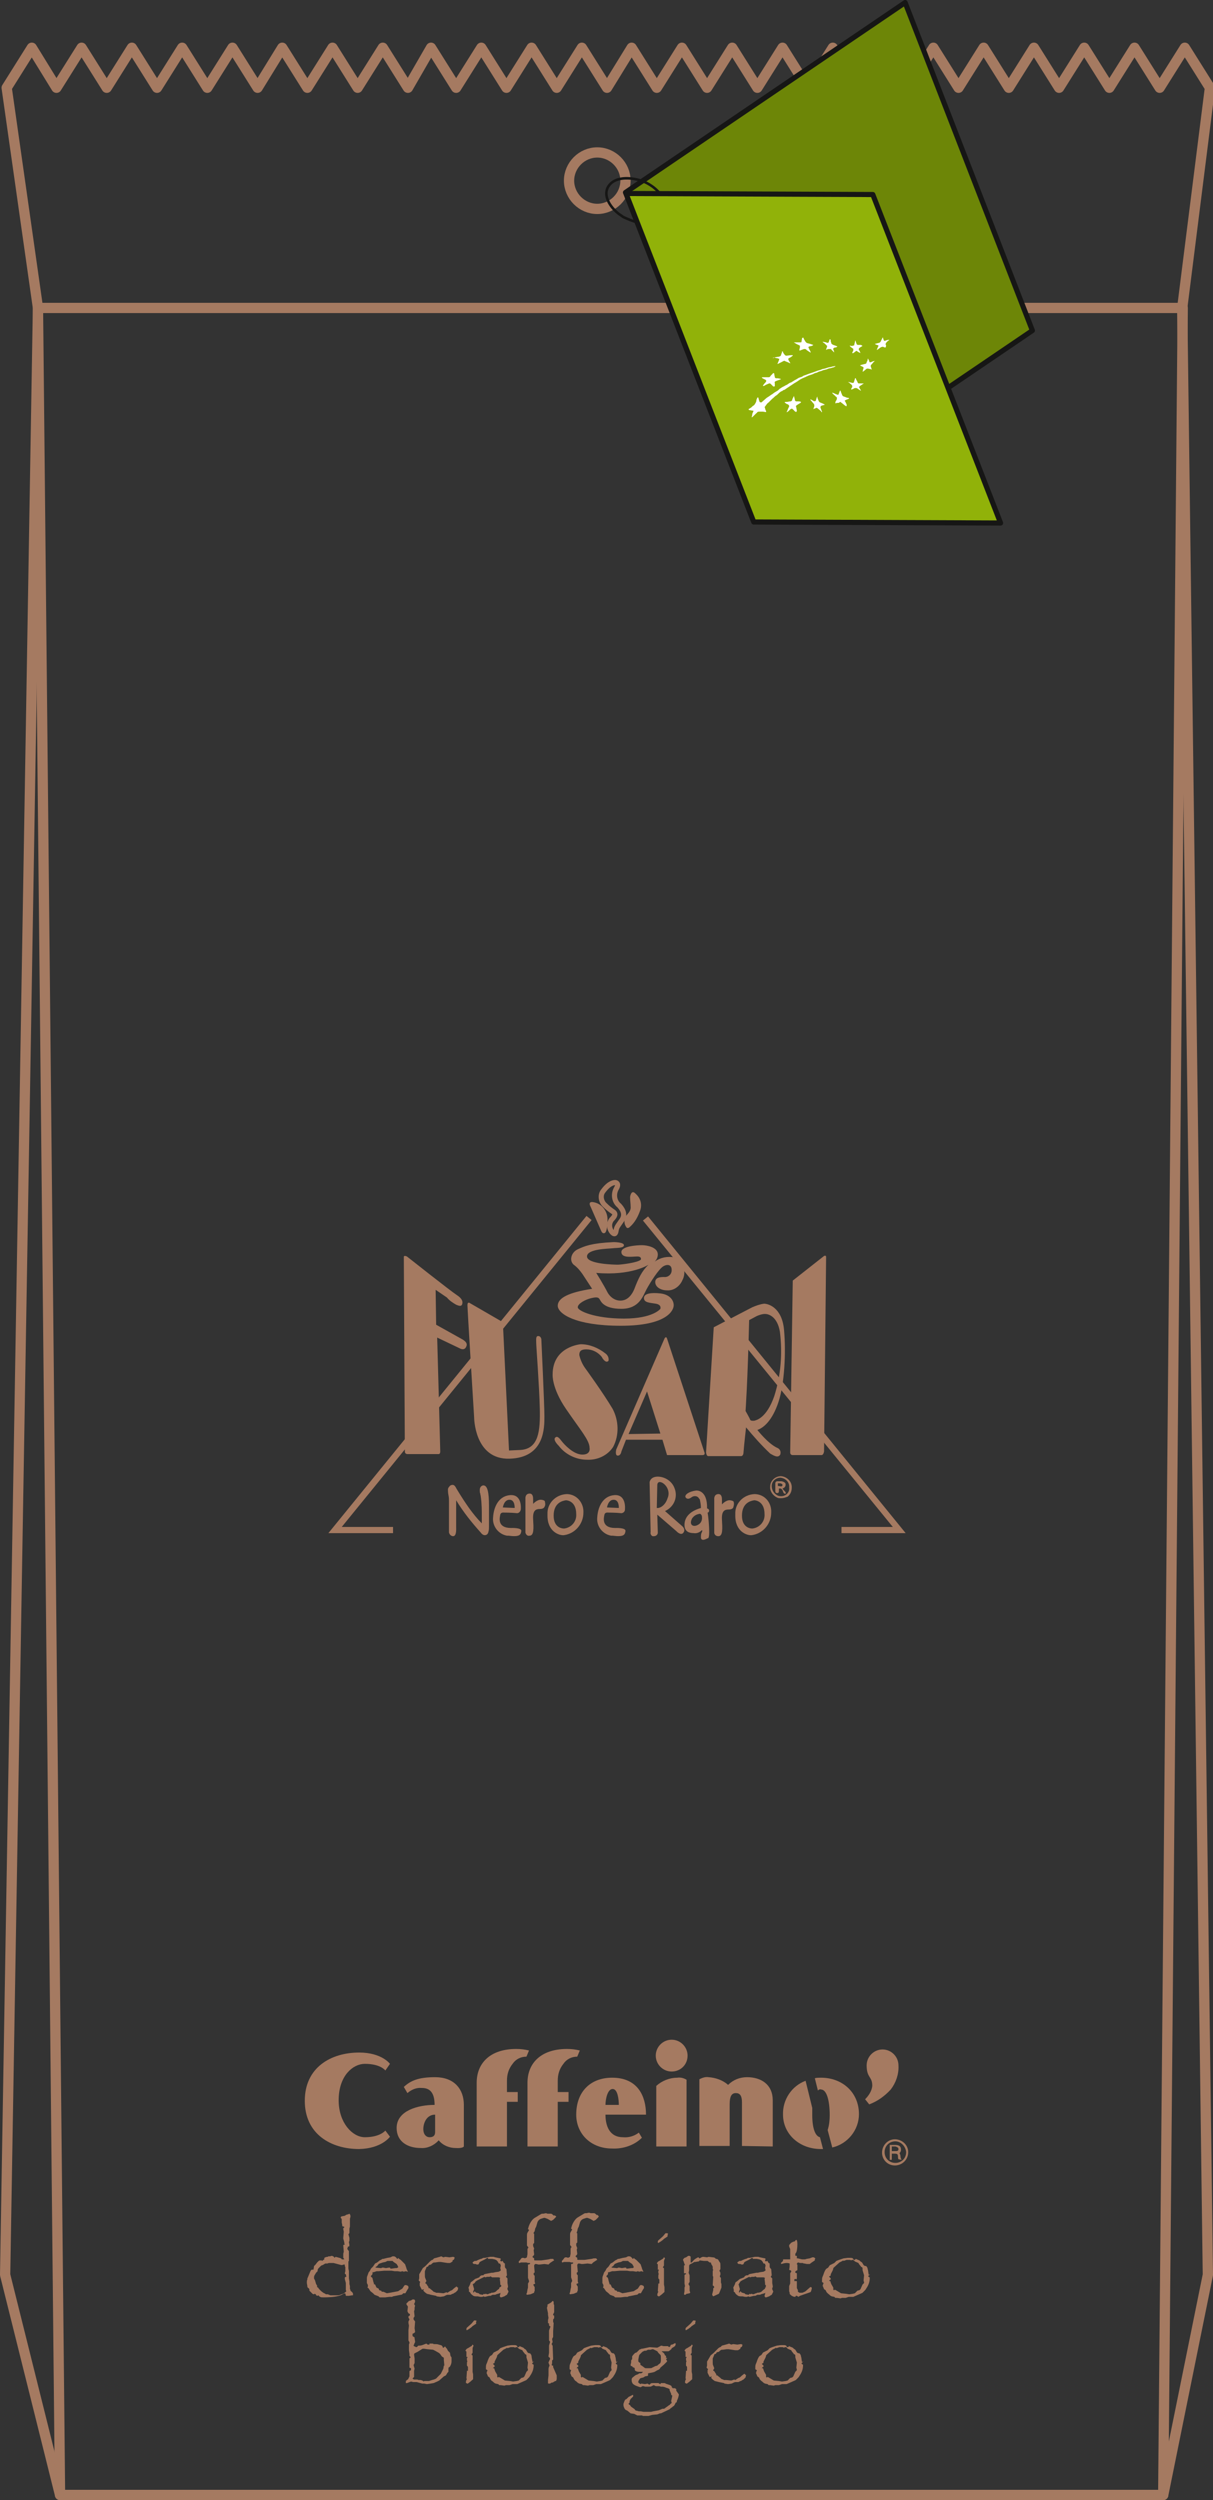 <?xml version="1.0" encoding="utf-8"?>
<!-- Generator: Adobe Illustrator 25.3.0, SVG Export Plug-In . SVG Version: 6.00 Build 0)  -->
<svg version="1.1" id="Livello_1" xmlns="http://www.w3.org/2000/svg" xmlns:xlink="http://www.w3.org/1999/xlink" x="0px" y="0px"
	 viewBox="0 0 236.4 487.1" style="enable-background:new 0 0 236.4 487.1;" xml:space="preserve">
<rect x="0" y="0" width="236.4" height="487.1" fill="#333333" stroke="none"/>
<style type="text/css">
	.st0{fill:none;stroke:#A57A61;stroke-width:2;stroke-linejoin:round;}
	.st1{fill:#A57A61;}
	.st2{fill-rule:evenodd;clip-rule:evenodd;fill:#A57A61;}
	.st3{fill:none;stroke:#A57A61;}
	.st4{enable-background:new    ;}
	.st5{fill:#6D8607;stroke:#161615;stroke-linejoin:round;}
	.st6{fill:#91B209;stroke:#161615;stroke-linejoin:round;}
	.st7{fill:none;stroke:#161615;stroke-width:0.5;stroke-linejoin:round;}
	.st8{fill:#FFFFFF;}
</style>
<path class="st0" d="M226.7,486.1h-215L1,443.2L7.4,60L1.3,17.1l4.9-7.8l4.8,7.8l4.9-7.8l4.9,7.8l4.9-7.8l4.9,7.8l4.9-7.8l4.9,7.8
	l4.9-7.8l4.9,7.8l4.8-7.8l4.9,7.8l4.9-7.8l4.9,7.8l4.9-7.8l4.9,7.8L84,9.3l4.9,7.8l4.9-7.8l4.9,7.8l4.9-7.8l4.9,7.8l4.9-7.8l4.9,7.8
	l4.8-7.8l4.9,7.8l4.9-7.8l4.9,7.8l4.9-7.8l4.9,7.8l4.9-7.8l4.9,7.8l4.9-7.8l4.9,7.8l4.9-7.8l4.9,7.8l4.9-7.8l4.9,7.8l4.9-7.8
	l4.9,7.8l4.9-7.8l4.9,7.8l4.9-7.8l4.9,7.8l4.9-7.8l4.9,7.8l4.9-7.8l4.9,7.8L230.4,60l5,383.2L226.7,486.1L226.7,486.1z M116.4,29.7
	c-3,0-5.5,2.5-5.5,5.5c0,3,2.5,5.5,5.5,5.5c3,0,5.5-2.5,5.5-5.5l0,0C121.9,32.2,119.4,29.7,116.4,29.7z"/>
<path class="st0" d="M226.7,486.1h-215L7.4,60h223.1L226.7,486.1z"/>
<path class="st1" d="M176.5,298.7H164v-1.2h10l-48.7-59.7l1-0.8L176.5,298.7z M76.6,298.7H64l50.3-61.8l1,0.8l-48.7,59.8h10
	L76.6,298.7z"/>
<path class="st2" d="M79.3,244.8c0,0-0.6-0.3-0.6,0.1s0.2,37.9,0.2,37.9c0,0.3,0.2,0.5,0.5,0.5h6c0,0,0.4,0.1,0.4-0.5
	s-0.6-22.2-0.6-22.2l4.4,2.1c0,0,0.8,0.5,1.2-0.2s0-1.1-0.6-1.5l-5.2-2.9l-0.1-6.8l2.2,1.5c0.5,0.6,1.1,1,1.8,1.4
	c0.9,0.4,1.1,0.2,1.2-0.2s0-1-1.1-1.7S79.3,244.8,79.3,244.8z M98,257.6l1.2,25l2.2-0.1c3.6-0.2,3.9-3.7,3.8-8.1s-0.7-12.1-0.7-12.8
	s-0.1-1.3,0.4-1.3s0.6,0.6,0.6,0.6s0.6,12.8,0.6,15s0.1,8.1-6.8,8.3s-6.9-8.1-6.9-8.1s-1.3-21-1.3-21.8s0.5-0.4,0.5-0.4L98,257.6z
	 M118,263.7c0.4,0.3,0.7,0.8,0.6,1.4c0,0-0.4,0.7-1.2-0.5l-0.1-0.2c-0.7-0.9-1.8-1.5-3-1.5c-0.9,0-1.4,0.2-1.4,1.1
	c0.2,0.9,0.6,1.8,1.1,2.5c0,0,3.5,4.8,5.4,8c1.2,2.3,1.3,5.1,0.1,7.4c-1.1,1.7-3.1,2.6-5.1,2.5c-2.1,0-4.2-1-5.5-2.7
	c-0.7-0.7-1-1.3-0.7-1.6s0.6-0.2,1.2,0.6s2.4,2.7,4.1,2.7s1.4-1.3,1.4-1.3c0-1.5-1.8-3.5-4.6-7.6s-2.6-6.7-2.6-6.7
	c0-5.5,5.5-5.9,5.5-5.9C114.9,261.9,116.6,262.6,118,263.7L118,263.7z M120.1,282.4l9.4-21.6c0,0,0.3-0.6,0.5,0s7.3,22.2,7.3,22.2
	s0.2,0.5-0.4,0.5H130l-0.9-3H122l-0.9,2.3c0,0-0.1,0.8-0.7,0.8S120.1,282.4,120.1,282.4L120.1,282.4z M122.5,279.4l3.6-8.3l2.6,8.2
	L122.5,279.4z M137.6,283l1.5-24.4l7.5-3.9c0.7-0.3,1.5-0.6,2.3-0.7c0.8,0,3.5,0.7,3.9,5.1s0.1,10.5-1.1,14.1s-2.9,5-4.1,5.4
	c0,0,2.1,2.7,3.9,3.5c0.5,0.2,0.7,0.7,0.6,1.1c0,0,0,0,0,0l0,0c0,0,0,0.1,0,0.1c-0.4,1-1.6,0.1-2-0.1c-1.7-1.6-3.2-3.3-4.7-5.1
	c0,0-0.4,3.5-0.5,4.9c0,0,0,0.7-0.5,0.7H138C138,283.7,137.7,283.7,137.6,283L137.6,283z M145.3,274.9c0,0,0.4-5.4,0.7-17.7l1.5-0.8
	c0.5-0.2,1-0.4,1.6-0.4c0.7,0,2.4,0.5,2.9,3.5c0.5,4.2,0.2,8.4-1.1,12.5c-1.5,4.3-3.5,4.7-3.9,4.8c0,0-0.7,0.1-0.8-0.2
	S145.3,274.9,145.3,274.9L145.3,274.9z M154.5,249.5l6.1-4.8c0,0,0.4-0.2,0.4,0.2s-0.4,37.9-0.4,37.9s-0.1,0.7-0.5,0.7h-5.6
	c-0.3,0-0.5-0.2-0.5-0.5l0,0C154,282.5,154.5,249.5,154.5,249.5L154.5,249.5z"/>
<path class="st2" d="M115.1,235.1c0,0-0.6-1,0.4-0.9c1.7,0.2,2.9,1.7,2.9,3.4c0,2.4-0.5,2.6-0.5,2.6s-0.4,0.3-0.7-0.3L115.1,235.1z"
	/>
<path class="st3" d="M117.9,234.8c-0.8-0.7-1-2-0.3-2.8l0,0c1.2-1.6,2.1-1.6,2.3-1.6s0.8,0.2,0.2,1.2c-0.6,1.1-0.4,2.5,0.6,3.3
	c0.9,1,1.1,1.9,0.5,2.8s-1,1.3-1.1,1.9s-0.2,1.1-0.8,0.5c-0.6-0.7-0.7-1.7-0.1-2.5c0.6-0.6,0.9-1.1,0.3-1.5
	C118.9,235.7,118.4,235.3,117.9,234.8z"/>
<path class="st2" d="M122.8,233.2c0,0,0.2-1.6,1.1-0.6c1,0.9,1.3,2.2,0.8,3.4c-0.4,1.1-1,2.2-1.9,3c-0.3,0.3-0.6,0.4-0.8,0
	c-0.4-0.6-0.4-1.4,0-2.1c0.6-0.7,1-1.1,0.9-1.9C122.9,234.5,122.8,233.9,122.8,233.2z"/>
<path class="st2" d="M119.6,242c0,0,2,0,2,0.6s-1.4,0.5-2.2,0.6s-5,0.1-5,1.6s5.4,1.6,6,1.6s4-0.4,4.5-1c0,0,0.2-0.6-0.7-0.6
	s-3,0.4-3.1-0.8s3-1.4,4-1.4s3.1,0.4,3.1,1.8c0,0.5-0.2,1-0.6,1.4c1.1-0.8,2.5-1.1,3.9-0.8c1.6,0.7,2.3,2.6,1.6,4.2c0,0,0,0,0,0l0,0
	c0,0.1-0.1,0.1-0.1,0.2c-0.5,1.2-1.7,2.1-3,2c-1.3,0-2.3-0.7-2.3-1.6s0.9-1,1.7-1c0.8,0.1,1.5-0.5,1.5-1.3c0,0,0,0,0,0v-0.1
	c0-0.9-0.7-1.2-1.6-0.7s-2.6,3.2-3.3,4.5s-1.4,3.8-4.9,3.8s-4-1.5-4.2-1.8s-0.3-0.6-1.6-0.3s-2.7,1.1-2.7,1.8s3.3,2.2,9,2.2
	s7.1-1.9,7.1-1.9s0.3-0.8-0.9-1s-2.3-0.2-2.3-1.1s1.4-1.1,3.2-0.9s2.6,1.3,2.6,2.3s-1.3,4-10.3,4s-12.3-2.4-12.3-3.9
	s2.1-2.6,6.7-3.3l-1.9-2.9c-0.5-0.7-1-1.3-1.7-1.8c-0.9-0.8-0.5-2.4,0.8-3S115.2,242.2,119.6,242z M123.6,251.2
	c-0.9,2.1-2.2,2.2-2.7,2.2c-1.1,0-2-0.7-2.5-1.6c-0.7-1.4-2.2-3.8-2.2-3.8c6.9,0.6,10.2-1.6,10.2-1.6
	C125.1,247.6,124.4,249.1,123.6,251.2z"/>
<path class="st2" d="M110.4,291.1c-2.1,0.1-3.8,1.8-3.7,3.9c0,0,0,0,0,0l0,0v0.1c-0.1,3.4,2.4,4.1,3.2,4c2.2-0.3,3.8-2.2,3.8-4.4
	c0.1-1.8-1.2-3.5-3.1-3.6c0,0,0,0,0,0L110.4,291.1z M109.8,297.8c0,0-1.9,0-1.9-2.5s1.7-2.9,2.4-3c0,0,2,0,2,2.7
	c0.1,1.4-0.9,2.6-2.3,2.8c0,0,0,0,0,0L109.8,297.8L109.8,297.8z"/>
<path class="st2" d="M106.1,293.6c0,0-0.1,0.4-0.9,0.4s-1.4,0.3-1.3,2s0.2,3.2-0.7,3.2c-0.4,0.1-0.7-0.2-0.8-0.6c0,0,0,0,0,0l0,0
	c0-0.1,0-0.1,0-0.2V292c0,0-0.1-0.9,0.7-1s0.8,0.8,0.8,1.1c0,0.3,0,0.6,0,0.9c0,0,0.8-0.9,1.6-0.8s0.7,0.4,0.7,0.4
	C106.3,293,106.3,293.3,106.1,293.6z"/>
<path class="st2" d="M147,291.1c-2.1,0.1-3.8,1.8-3.7,3.9c0,0,0,0,0,0v0.1c-0.1,3.4,2.4,4.1,3.2,4c2.2-0.3,3.8-2.2,3.8-4.4
	c0.1-1.9-1.2-3.5-3.1-3.6L147,291.1z M146.5,297.8c0,0-1.9,0-1.9-2.5s1.7-2.9,2.4-3c0,0,2,0,2,2.7c0.1,1.4-0.9,2.6-2.3,2.8
	c0,0,0,0,0,0L146.5,297.8z"/>
<path class="st2" d="M142.9,293.7c0,0-0.1,0.4-0.9,0.4s-1.4,0.3-1.3,2s0.2,3.2-0.7,3.2c-0.4,0-0.7-0.2-0.8-0.6v-0.2v-6.4
	c0,0-0.1-0.9,0.7-1s0.8,0.8,0.8,1.1c0,0.3,0,0.6,0,0.9c0,0,0.8-0.9,1.6-0.8s0.7,0.4,0.7,0.4C143.1,293,143,293.4,142.9,293.7z"/>
<path class="st2" d="M99.6,297.7c-2.8,0-2.2-2.1-2.1-2.6s0.7-0.4,0.7-0.4s1.5,0,2.4,0.1c0.4,0.1,0.8-0.2,0.9-0.7c0,0,0,0,0,0
	c0,0,0-0.1,0-0.1c0,0,0.3-2.9-2.1-2.7s-3.2,2.6-3.3,4.3c-0.2,1.7,1,3.3,2.7,3.6l0,0h0.3c2.2,0.3,2.4-0.2,2.5-0.9
	S99.6,297.7,99.6,297.7z M99.3,292.2c1.1,0,1,1.6,1,1.6l-2.3-0.1C98,293.7,98.2,292.2,99.3,292.2z"/>
<path class="st2" d="M119.9,297.7c-2.8,0-2.2-2.1-2.1-2.6s0.7-0.4,0.7-0.4s1.5,0,2.4,0.1c0.4,0.1,0.9-0.2,0.9-0.7c0,0,0,0,0,0l0,0
	c0,0,0-0.1,0-0.1s0.3-2.9-2.1-2.7s-3.2,2.6-3.3,4.3c-0.2,1.7,1,3.3,2.7,3.6h0.3c2.2,0.3,2.4-0.2,2.5-0.9S119.9,297.7,119.9,297.7z
	 M119.6,292.2c1.1,0,1,1.6,1,1.6l-2.3-0.1C118.3,293.7,118.5,292.2,119.6,292.2L119.6,292.2z"/>
<path class="st2" d="M137.9,294.7c0.2,0,0.3-0.2,0.3-0.4c0-0.2-0.2-0.4-0.4-0.4c0.1-3.7-2.1-3.5-2.1-3.5c-1.6,0.2-2.3,0.9-2.1,1.3
	s0.7,0.4,1.2,0c0.4-0.3,1.1-0.3,1.4,0.2c0,0,0,0.1,0.1,0.1c0,0.1,0.1,0.1,0.1,0.2c0.1,0.5,0.2,1,0.2,1.6c-2.4,0.7-3.2,2-3.2,3.3
	s0.9,1.6,1.8,1.6c0.5,0.1,1.1-0.1,1.5-0.5c0.2-0.2,0.2,0.1,0.1,0.3s-0.2,0.3-0.2,1c0,1,1.3,0.2,1.3,0.2s0.4,0.3,0.3-1.9
	S137.9,294.7,137.9,294.7z M136,297.1c-0.9,0.5-1.8,0-1.1-1.3c0.3-0.4,0.7-0.7,1.2-0.8c0.2-0.1,0.5-0.1,0.6,0.2l0,0
	c0.1,0.1,0.1,0.2,0.1,0.3C136.9,296.2,136.6,296.8,136,297.1z"/>
<path class="st1" d="M88.3,299.3c-0.2,0-0.4-0.1-0.6-0.3c-0.1-0.2-0.2-0.3-0.2-0.5c0-0.2,0-0.4,0-0.8s0-0.6,0-0.7s0-0.6,0-1.1
	s0-0.9,0-1.1s0-0.6,0-1.2s0-0.9,0-1.2s0-0.6-0.1-1.1s-0.1-0.9-0.1-1.1c0-0.2,0.1-0.4,0.3-0.6c0.1-0.2,0.4-0.3,0.6-0.3
	c0.3,0,0.5,0.2,0.8,0.8c0.9,1.5,1.7,2.7,2.4,3.7c0.8,1.1,1.6,2.1,2.5,3c0-0.1,0-1.1,0-1.1c0-1.4,0-2.8-0.2-4.1
	c0-0.2-0.1-0.4-0.1-0.6c-0.1-0.2-0.1-0.4-0.1-0.7c0-0.7,0.5-0.9,0.7-0.9c0.8,0,1.1,1.3,1.1,4c0,0.4,0,1.1,0,2s0,1.5,0,2
	c0,0.3,0,0.7-0.1,1c-0.1,0.6-0.5,0.7-0.7,0.7c-0.3,0-0.6-0.2-0.8-0.5c-1.8-2-3.4-4-4.8-6.3v0.8v1.4c0,0.3,0,0.8,0,1.5s0,1.1,0,1.5
	S89,299.3,88.3,299.3z"/>
<path class="st2" d="M132.9,297.3l-3.3-2.9c1.8-0.8,2.6-2.8,1.8-4.6c-0.5-1.2-1.7-2-3-2.1c-1.7-0.1-1.8,1.1-1.8,1.1l0.2,9.7
	c-0.1,0.3,0.1,0.7,0.4,0.8c0,0,0,0,0,0l0,0c0.1,0,0.2,0,0.2,0c0.4,0,0.7-0.2,0.8-0.6c0,0,0,0,0,0l0,0v-0.1l-0.1-3.5l3.7,3.2
	c0,0,0.9,1,1.4,0.3S132.9,297.3,132.9,297.3z M128,293.8l0.1-4.5c0,0,0-0.9,1-0.4c1,0.6,1.5,1.9,1,3
	C129.7,293.2,128.7,293.9,128,293.8L128,293.8z"/>
<path class="st1" d="M152.2,291.9c-0.3,0-0.5,0-0.7-0.1c-0.9-0.4-1.5-1.3-1.4-2.2c0-1.1,1-2,2.1-2l0,0c1.2,0.1,2.2,1.1,2.1,2.3
	c0,0.7-0.3,1.3-0.8,1.7C153,291.8,152.6,291.9,152.2,291.9z M152.1,287.9c-0.9,0-1.7,0.7-1.7,1.6c0,0,0,0,0,0l0,0
	c0,0.8,0.4,1.5,1.2,1.9c0.6,0.2,1.2,0.1,1.6-0.2c0.4-0.3,0.7-0.8,0.6-1.4C153.9,288.8,153.1,288,152.1,287.9z"/>
<path class="st2" d="M151.1,290.4V289c0,0,0-0.4,0.4-0.4h0.8c0,0,0.9,0.1,0.8,0.7c0,0.3-0.2,0.6-0.6,0.7c0.1,0.2,0.3,0.4,0.5,0.6
	c0.1,0.1,0.2,0.3,0.1,0.4l0,0l0,0c-0.1,0.1-0.4,0-0.5-0.4s-0.4-0.6-0.5-0.6h-0.3c0,0,0,0.2,0,0.4s0,0.5-0.3,0.5
	S151.1,290.8,151.1,290.4z M151.6,289.5V289h0.5c0,0,0.4,0.1,0.4,0.3s-0.1,0.3-0.3,0.3L151.6,289.5L151.6,289.5z"/>
<g class="st4">
	<path class="st1" d="M68.8,447l0,0.2l-0.2,0l-0.6,0.1l-0.6,0c0-0.2-0.1-0.4-0.1-0.4c0-0.1-0.1-0.1-0.1-0.1c-0.1,0-0.1,0.1-0.2,0.1
		s-0.1,0-0.2,0.1c-0.1,0-0.2,0.1-0.2,0.1c-0.6,0.3-1.8,0.5-3.5,0.5c-0.3,0-0.6,0-0.7-0.1c-0.2-0.1-0.3-0.2-0.3-0.3
		c-0.1,0-0.2,0.1-0.2,0.1l-0.3-0.1c0-0.1,0-0.2-0.1-0.2c0,0-0.1-0.1-0.2-0.1l-0.1,0.1c-0.2,0-0.3-0.1-0.4-0.2s-0.2-0.2-0.5-0.5
		c0-0.1,0-0.1,0-0.2c0-0.1-0.1-0.3-0.2-0.3l-0.2-0.2l0-0.2l-0.1-0.6v-0.1c0-0.2,0-0.4,0.1-0.6l0-0.2l0.1-0.2l0.5-1.2
		c0.1-0.2,0.2-0.3,0.3-0.3h0l0.3,0l0.1-0.7l0.3-0.3l0.3-0.4l0.2-0.2l0.1-0.1c0.1,0,0.1-0.1,0.2-0.1c0.1,0,0.1,0,0.2,0
		c0.1,0,0.2,0,0.2,0c0,0,0.1,0.1,0.1,0.1c0.1-0.1,0.2-0.2,0.4-0.3l0-0.3l0.2-0.1c0.2-0.1,0.4-0.1,0.4-0.1c0.1,0,0.1,0,0.2-0.1l0.3,0
		l0.4-0.1l0.2,0.1c0.1,0,0.1,0.1,0.2,0.1l0,0.1c0.1,0,0.1,0.1,0.1,0.1c0,0,0.1-0.1,0.2-0.2l0.4,0.1c0.3,0.1,0.5,0.1,0.6,0.2
		c0.1,0,0.2,0.1,0.2,0.2l0.5,0l-0.1-0.2l-0.1-0.1l0-0.6l0-0.2l0.1-0.4l-0.1-1.2l0-0.1l0.3-0.1l-0.1-0.2l0-0.2l-0.1-0.4
		c0-0.1-0.1-0.2-0.1-0.4v-0.1l0.1-1.2l-0.1-0.5l0-0.2c0.1,0,0.2-0.1,0.2-0.2l-0.1-0.1c-0.1,0-0.2,0-0.3-0.1v-0.1v-0.1l-0.1-0.5
		l0-0.6c0-0.1-0.1-0.2-0.2-0.3c0-0.2,0.1-0.3,0.3-0.3l0.5-0.1l0.3-0.2l0.4-0.1l0.2-0.1c0.1,0.1,0.2,0.3,0.2,0.4l0,0.2l-0.1,0.4
		l0,0.2l0,0.7v0.6l-0.1,0.4l0,0.8c0,0.1-0.1,0.2-0.2,0.3l0.2,0.7l0,0.2v0.4l-0.1,0.2l0.1,0.6c0,0.1,0,0.2-0.1,0.3h-0.2
		c0,0.2-0.1,0.3-0.1,0.4c0,0,0,0.1,0,0.1l0.3,0.4l0,0.6l0,0.7l0,0.3l0,0.1l0,0.2l-0.1,0.1l0,0.8l0,0.6l0.1,0.5v0.4l0,0.4v0.6
		l0.1,0.6l0,0.5l0.1,0.4l0,0.3v0.3c0.1,0,0.1,0.2,0.1,0.3C68.8,446.7,68.8,446.8,68.8,447z M67.5,443.6l-0.1-0.5
		c-0.1,0-0.2-0.1-0.2-0.2v0l0.1-0.4l0-0.6v-0.2l-0.1-0.2l0-0.2c0-0.1,0-0.1-0.1-0.1c0,0-0.1,0-0.1,0l-0.3,0.1l-0.1,0l-0.1,0
		l-1.5-0.4l-0.6,0h-0.2c-0.1,0-0.1,0-0.1,0l-0.3,0.1h-0.4l-0.5,0.3l-0.3,0.1l-0.2,0.2l-0.3,0.3c-0.1,0.1-0.2,0.3-0.2,0.4l0,0.2
		l-0.3,0.3l-0.3,0.5c-0.1,0.2-0.1,0.3-0.1,0.5c0,0.1,0,0.2,0.1,0.3l0.1,0.2l0.2,0.7l0.2,0.3l0,0.2v0.1l0.2,0.1
		c0.1,0.2,0.3,0.4,0.5,0.6s0.4,0.3,0.5,0.4l0.4,0.2l0.1,0.1l0.2,0h0.2l0.5,0.2h0.1h0.4l0.8,0c0.2,0,0.4,0,0.6-0.1s0.5-0.2,0.6-0.2
		l0.4-0.3l0.2-0.2l-0.1-0.2l0-0.2l0-0.2l0-0.3l0-0.4l0,0l0-0.3l-0.1-0.4c0,0,0,0,0,0C67.1,443.7,67.2,443.6,67.5,443.6z"/>
	<path class="st1" d="M79.6,445.6c0,0.1,0,0.1,0,0.2l-0.2,0.3l-0.4,0.7l-0.4,0l-0.2,0.2c0,0-0.1,0.1-0.3,0.1l-1.5,0.3l-0.2,0.1
		l-0.5,0l-0.8,0.1l-0.9,0H74c-0.1-0.1-0.2-0.1-0.2-0.2l-0.8-0.3l-0.3-0.3l-0.5-0.4l-0.4-0.6l-0.2-0.1c0.1-0.1,0.1-0.3,0.1-0.4
		c0,0,0-0.1,0-0.1l-0.2-0.4l0-0.5l0-0.4c0-0.1,0-0.3,0.1-0.5c0.1-0.3,0.2-0.5,0.2-0.6l0.3-0.4l0.2-0.4l0.4-0.4l0.4-0.6l0.4-0.2
		l0.5-0.4l0.4-0.2l0.1-0.1l0.2,0l0.8-0.2l0.6-0.1l0.4-0.2l0.2,0c0.3,0,0.5,0.2,0.7,0.5c0.1,0,0.2-0.1,0.2-0.2l0.2,0.2l0.3,0.2
		l0.7,0.7c0.1,0.1,0.2,0.2,0.2,0.3c0,0.1,0.1,0.2,0.1,0.3c0,0.1,0.1,0.2,0.1,0.3c0,0.1,0.1,0.3,0.2,0.5l0.1,0.2l-0.1,0l-0.3-0.1
		l-0.4,0.1l-0.3-0.1l-0.3,0.1l-0.6-0.1l-0.6,0l-0.6-0.1l-0.9,0l-0.5,0l-1.1,0.1l-0.4,0l-0.6,0.2l-0.2,0l0,0.2c0,0.1,0,0.2-0.1,0.3
		s-0.1,0.1-0.2,0.2l0,0.2c0.2,0.1,0.3,0.2,0.3,0.3l0.2,0.8l0.1,0.2c-0.1,0.1-0.1,0.1-0.1,0.1c0,0,0,0,0,0l0.3,0.1l0.1,0.2
		c0.1,0.2,0.1,0.3,0.2,0.4l0.4,0.2l0.1,0.3c0.1,0,0.2,0.1,0.4,0.1l0.1,0.2l0.3,0l0.7,0.3l0.6-0.1l1.6-0.3l0.3-0.2l0.5-0.3l0.4-0.6
		c0.1-0.1,0.2-0.1,0.3-0.1C79.5,445.3,79.6,445.4,79.6,445.6z M77.6,441.7c0-0.1-0.1-0.3-0.3-0.6l-0.6-0.4l-0.2-0.2l-0.3,0l-0.6,0
		l-0.1,0l-0.4,0.2l-0.5,0.1l-0.6,0.2l-0.2,0.1l-0.3,0.4c-0.2,0.1-0.3,0.2-0.3,0.2l0,0.1l1,0.1l0.1,0l0.2-0.1l0.2,0l0.5,0.1h0
		l0.6-0.1l0.2,0l0.1,0.2h0.2l0.7-0.1l0.3,0C77.5,441.8,77.6,441.8,77.6,441.7z"/>
	<path class="st1" d="M89.3,445.7C89.3,445.7,89.3,445.8,89.3,445.7l-0.1,0.5c0,0,0,0,0,0c0,0,0,0,0,0l-0.4,0.4l-0.2,0.1l-0.3,0.2
		l-0.1,0l-0.4,0.2h0l-0.5,0c-0.1,0-0.2,0-0.4,0.1l-0.4,0.2l-0.7,0.1l-0.7-0.1l-0.1-0.1l-0.5-0.1l-0.5-0.1l-0.8-0.2l-0.4-0.3
		l-0.3-0.3l0.1-0.3c-0.1,0-0.2,0.1-0.3,0.1h-0.1l-0.1-0.2l-0.2-0.4l-0.1-0.2l0-0.5l0.1-0.2l-0.1-0.1l-0.2-0.2l0.1-0.4l0-0.8l0.3-0.5
		l0.4-0.7l0.5-0.4l0.8-0.8l0.2-0.2l0.3-0.2l0.1,0l0.3-0.3l1.1-0.3l0.3-0.1c0,0,0,0,0,0c0,0,0,0,0,0l0.4,0.2l0.4-0.1l0.8,0.1l0.7-0.1
		c0.1,0,0.2,0.1,0.3,0.1c0,0.2-0.1,0.3-0.1,0.4c-0.1,0.1-0.2,0.1-0.3,0.2l0,0.2l-0.3,0.2l-0.2,0.1h0l-0.2,0l-0.3,0l-1.3-0.2
		c0,0-0.1,0-0.2,0c-0.1,0-0.1,0-0.2,0l-0.7,0.1h-0.2c-0.2,0-0.4,0.2-0.6,0.4l-0.4,0.1l-0.2,0.3l-0.3,0.1c0,0,0,0.1,0,0.1l-0.3,0.7
		l0,0.3l0,0.5c0,0.2,0,0.4,0.1,0.6s0.1,0.3,0.2,0.5l-0.1,0.2c-0.1,0.1-0.1,0.2-0.1,0.2c0,0,0,0.1,0,0.1c0.2,0,0.2,0.1,0.2,0.1
		c0,0,0.1,0.1,0.2,0.3l0.2,0.3c0,0,0,0,0,0.1c0,0,0,0.1,0,0.1h0.2l0.1,0.1l0.5,0.4l0.2,0.2l0.3,0.1l0.2,0.1l0.4,0l1,0.1c0,0,0,0,0,0
		c0.1,0,0.3-0.1,0.6-0.2l0.2,0.1l0.6-0.4c0.1,0,0.3-0.1,0.4-0.2s0.3-0.3,0.6-0.5c0.1-0.1,0.1-0.1,0.2-0.1c0,0,0.1,0,0.1,0.1
		S89.3,445.7,89.3,445.7z"/>
	<path class="st1" d="M99,446.7l-0.1,0.2l-0.1,0.2l-0.2,0.1l-0.3,0.2l-0.3,0.1c-0.2,0.1-0.3,0.1-0.4,0.1c0,0-0.1,0-0.1-0.1
		c0,0-0.1-0.1-0.1-0.1c0-0.1,0-0.2,0.1-0.4c0-0.1,0-0.2,0.1-0.3l-0.2,0.1l-0.7,0.2c-0.1,0.1-0.3,0.1-0.4,0.1h0h-0.3l-0.4,0.2l-0.3,0
		l-0.8,0.2l-0.3-0.1l-0.2,0.1l-0.2,0l-0.2,0l-0.5-0.1l-0.4,0c-0.3,0-0.5-0.1-0.7-0.3c-0.2-0.1-0.3-0.3-0.4-0.5l-0.2-0.1l0-0.2l0-0.2
		l-0.1-0.4l0.3-0.6l0.1-0.3c0-0.1,0.1-0.2,0.3-0.3l0.6-0.5l0.3-0.1l0.5-0.2c0,0,0,0,0,0s0,0,0,0c0.1-0.2,0.3-0.4,0.6-0.4l0,0h0.2
		c0.1-0.1,0.1-0.2,0.2-0.2s0.2-0.1,0.4-0.1l1-0.2l0.3,0l0.4-0.1l0.7-0.1c0.2-0.1,0.4-0.2,0.4-0.3c0,0,0,0,0,0l-0.1-0.4l0.1-0.5
		c0-0.1-0.1-0.2-0.1-0.3s-0.2-0.1-0.3-0.1l-0.1-0.2c-0.1-0.2-0.2-0.3-0.3-0.4c-0.1-0.1-0.2-0.1-0.4-0.2l-0.5-0.1l-0.5,0l-0.2,0
		c0,0-0.1,0-0.1-0.1s0-0.1-0.1-0.1l-0.2,0.1l-0.3,0.2l-0.8,0.4c-0.2,0.1-0.3,0.2-0.3,0.3l-0.1,0.2c-0.1,0.1-0.1,0.1-0.2,0.1l-0.2,0
		l-0.2-0.1l-0.3,0c-0.1,0-0.2-0.1-0.2-0.1s-0.1-0.1-0.1-0.2c0,0,0,0,0,0l0.1-0.1l0.3-0.2l0.3,0l0.4-0.2l0.5-0.2l0.1,0l0.4-0.2l0.3,0
		l1-0.2l0.4,0h0.3l0.3,0.1l1,0.2l0.1,0.1v0.1l-0.1,0.1c0,0.2,0.1,0.3,0.2,0.3c0,0,0,0,0,0s0,0,0,0l0.2-0.1h0c0.1,0,0.1,0,0.1,0.1
		l0.2,0.3l0.2,0.1v0.2l0,0.4c0,0.2,0.1,0.3,0.3,0.5l0.1,1.2l-0.2,0.3l0.3,0.3l0,0.1l0,0.8l0.1,0.6v0.1v0.2l-0.1,0c0,0.1,0,0.2,0,0.3
		s0,0.1,0.1,0.2c0,0.1,0.1,0.2,0.1,0.3L99,446.7z M97.7,445.3c-0.1-0.1-0.1-0.1-0.2-0.2l0-0.3l-0.1-0.8l0.1-0.2l-0.3-0.1l-0.1,0
		l-0.8,0l-0.4,0l-0.3-0.2l-0.2,0.1l-0.5,0l-0.3,0.1l-0.2-0.1l-0.2,0.1l-1.2,0.6l-0.3,0.2l-0.2,0.3l-0.3,0.2c0,0-0.1,0.1-0.1,0.1
		c0,0,0,0,0,0l0.1,0.1l0,0.1l0.2,0.7l-0.2,0.5l0.1,0.2l0.2-0.3c0.1,0.1,0.1,0.1,0.2,0.2s0.1,0.1,0.2,0.1s0.2,0.1,0.4,0.1l0.2,0.2
		l0.6,0.1l0.2-0.2l0.2,0.1l0.1-0.1l0.1,0c0.1,0,0.2,0.1,0.2,0.1c0.2,0,0.4-0.1,0.6-0.2c0,0,0,0,0.1,0s0.1,0,0.1-0.1
		c0.5,0,0.8-0.1,1-0.3l0.2-0.2l0.4-0.3l0-0.1l0-0.1c0.1,0,0.1-0.1,0.2-0.1C97.7,445.5,97.7,445.4,97.7,445.3z"/>
	<path class="st1" d="M108.4,431.8l-0.1,0.2l-0.3,0.3l-0.2,0.2l-0.2,0.1l-0.2,0.1l-0.7-0.4c-0.3-0.1-0.5-0.2-0.6-0.2
		c-0.1,0-0.4,0.1-0.7,0.2c-0.3,0.1-0.6,0.4-0.7,0.8l-0.2,0.7l-0.2,0.4l-0.1,0.5L104,435l0,0.2l0.1,0l0,1.8l-0.2,0.2v0.2l0,0.2
		l0.2,0.5l-0.1,0.3l0.1,0.8v0c0,0.1-0.1,0.3-0.3,0.4l0,0.2c0.2,0.1,0.3,0.2,0.3,0.2l0,0.3c0,0.1,0.1,0.1,0.2,0.1l0.3,0l0.9,0
		l0.7-0.1l0.7-0.1l0.4-0.1l0.2,0h0.3l0.2,0.3l-0.2,0.1l-0.6,0.4l-0.3,0.3l-0.8-0.1l-0.9,0.1c-0.1,0-0.2,0-0.3,0
		c-0.3-0.1-0.5-0.1-0.5-0.1c-0.1,0-0.1,0-0.2,0.1c-0.1,0.1-0.1,0.2-0.1,0.3v0l0.1,1.2v0c0,0.1-0.1,0.1-0.2,0.2c0,0.1,0,0.2,0,0.2
		c0,0.1,0.1,0.2,0.2,0.3l0,0.2l0,1l0.1,0.3l-0.1,0.1c-0.1,0-0.1,0-0.1,0c-0.1,0-0.1,0.1-0.2,0.2h0.1l0,0.1l0.2,0.3v0.2l0,0.2l0,0.2
		l0,0.2l-0.1,0.1v0.2l-0.7,0.3l-0.7,0.1l-0.1-0.1v-0.1l0.1-0.2l0.1-0.6l0.1-0.4l0-0.4l0-0.4c0.1-0.2,0.2-0.3,0.2-0.4l0-0.1l-0.2-0.6
		v-0.1l0-0.8l0-1.5l0-0.2c0.3,0,0.4-0.1,0.4-0.2c0-0.1,0-0.1-0.1-0.1l-0.3,0l-0.3-0.1h-0.4l-0.3,0l-0.2,0c-0.1,0-0.2,0-0.2,0
		c-0.2,0.1-0.3,0.1-0.3,0.1c-0.1,0-0.1-0.1-0.1-0.2c0,0,0-0.1,0-0.1l0.2-0.2l0.3-0.4c0.1-0.1,0.2-0.1,0.3-0.1c0.1,0,0.2,0,0.4,0.1
		l0.4-0.2l0-0.1l0.1-0.5l0-0.9c0-0.2,0.1-0.3,0.2-0.4l-0.3-0.4l0-0.2l0-1.8c0-0.2,0-0.3,0.1-0.5l0.3-0.5c0-0.1-0.1-0.1-0.2-0.2
		c0.1-0.4,0.2-0.8,0.5-1.3c0.3-0.5,0.6-0.8,1-1l1-0.6l0.2-0.1l0.3,0l0.5-0.1l0.3,0.1l0.6,0c0.1,0,0.2,0,0.3,0.1
		c0.1,0.1,0.2,0.1,0.3,0.3c0,0,0.1-0.1,0.1-0.1S108.4,431.8,108.4,431.8z"/>
</g>
<g class="st4">
	<path class="st1" d="M116.7,431.8l-0.1,0.2l-0.3,0.3l-0.2,0.2l-0.2,0.1l-0.2,0.1l-0.7-0.4c-0.3-0.1-0.5-0.2-0.6-0.2
		c-0.1,0-0.4,0.1-0.7,0.2c-0.3,0.1-0.6,0.4-0.7,0.8l-0.2,0.7l-0.2,0.4l-0.1,0.5l-0.1,0.2l0,0.2l0.1,0l0,1.8l-0.2,0.2v0.2l0,0.2
		l0.2,0.5l-0.1,0.3l0.1,0.8v0c0,0.1-0.1,0.3-0.3,0.4l0,0.2c0.2,0.1,0.3,0.2,0.3,0.2l0,0.3c0,0.1,0.1,0.1,0.2,0.1l0.3,0l0.9,0
		l0.7-0.1l0.7-0.1l0.4-0.1l0.2,0h0.3l0.2,0.3l-0.2,0.1l-0.6,0.4l-0.3,0.3l-0.8-0.1l-0.9,0.1c-0.1,0-0.2,0-0.3,0
		c-0.3-0.1-0.5-0.1-0.5-0.1c-0.1,0-0.1,0-0.2,0.1c-0.1,0.1-0.1,0.2-0.1,0.3v0l0.1,1.2v0c0,0.1-0.1,0.1-0.2,0.2c0,0.1,0,0.2,0,0.2
		c0,0.1,0.1,0.2,0.2,0.3l0,0.2l0,1l0.1,0.3l-0.1,0.1c-0.1,0-0.1,0-0.1,0c-0.1,0-0.1,0.1-0.2,0.2h0.1l0,0.1l0.2,0.3v0.2l0,0.2l0,0.2
		l0,0.2l-0.1,0.1v0.2l-0.7,0.3l-0.7,0.1l-0.1-0.1v-0.1l0.1-0.2l0.1-0.6l0.1-0.4l0-0.4l0-0.4c0.1-0.2,0.2-0.3,0.2-0.4l0-0.1l-0.2-0.6
		v-0.1l0-0.8l0-1.5l0-0.2c0.3,0,0.4-0.1,0.4-0.2c0-0.1,0-0.1-0.1-0.1l-0.3,0l-0.3-0.1h-0.4l-0.3,0l-0.2,0c-0.1,0-0.2,0-0.2,0
		c-0.2,0.1-0.3,0.1-0.3,0.1c-0.1,0-0.1-0.1-0.1-0.2c0,0,0-0.1,0-0.1l0.2-0.2l0.3-0.4c0.1-0.1,0.2-0.1,0.3-0.1c0.1,0,0.2,0,0.4,0.1
		l0.4-0.2l0-0.1l0.1-0.5l0-0.9c0-0.2,0.1-0.3,0.2-0.4l-0.3-0.4l0-0.2l0-1.8c0-0.2,0-0.3,0.1-0.5l0.3-0.5c0-0.1-0.1-0.1-0.2-0.2
		c0.1-0.4,0.2-0.8,0.5-1.3c0.3-0.5,0.6-0.8,1-1l1-0.6l0.2-0.1l0.3,0l0.5-0.1l0.3,0.1l0.6,0c0.1,0,0.2,0,0.3,0.1
		c0.1,0.1,0.2,0.1,0.3,0.3c0,0,0.1-0.1,0.1-0.1S116.7,431.8,116.7,431.8z"/>
</g>
<g class="st4">
	<path class="st1" d="M125.5,445.6c0,0.1,0,0.1,0,0.2l-0.2,0.3l-0.4,0.7l-0.4,0l-0.2,0.2c0,0-0.1,0.1-0.3,0.1l-1.5,0.3l-0.2,0.1
		l-0.5,0l-0.8,0.1l-0.9,0h-0.2c-0.1-0.1-0.2-0.1-0.2-0.2l-0.8-0.3l-0.3-0.3l-0.5-0.4l-0.4-0.6l-0.2-0.1c0.1-0.1,0.1-0.3,0.1-0.4
		c0,0,0-0.1,0-0.1l-0.2-0.4l0-0.5l0-0.4c0-0.1,0-0.3,0.1-0.5c0.1-0.3,0.2-0.5,0.2-0.6l0.3-0.4l0.2-0.4l0.4-0.4l0.4-0.6l0.4-0.2
		l0.5-0.4l0.4-0.2l0.1-0.1l0.2,0l0.8-0.2l0.6-0.1l0.4-0.2l0.2,0c0.3,0,0.5,0.2,0.7,0.5c0.1,0,0.2-0.1,0.2-0.2l0.2,0.2l0.3,0.2
		l0.7,0.7c0.1,0.1,0.2,0.2,0.2,0.3s0.1,0.2,0.1,0.3c0,0.1,0.1,0.2,0.1,0.3s0.1,0.3,0.2,0.5l0.1,0.2l-0.1,0l-0.3-0.1l-0.4,0.1
		l-0.3-0.1l-0.3,0.1l-0.6-0.1l-0.6,0l-0.6-0.1l-0.9,0l-0.5,0l-1.1,0.1l-0.4,0l-0.6,0.2l-0.2,0l0,0.2c0,0.1,0,0.2-0.1,0.3
		s-0.1,0.1-0.2,0.2l0,0.2c0.2,0.1,0.3,0.2,0.3,0.3l0.2,0.8l0.1,0.2c-0.1,0.1-0.1,0.1-0.1,0.1c0,0,0,0,0,0l0.3,0.1l0.1,0.2
		c0.1,0.2,0.1,0.3,0.2,0.4l0.4,0.2l0.1,0.3c0.1,0,0.2,0.1,0.4,0.1l0.1,0.2l0.3,0l0.7,0.3l0.6-0.1l1.6-0.3l0.3-0.2l0.5-0.3l0.4-0.6
		c0.1-0.1,0.2-0.1,0.3-0.1C125.4,445.3,125.5,445.4,125.5,445.6z M123.5,441.7c0-0.1-0.1-0.3-0.3-0.6l-0.6-0.4l-0.2-0.2l-0.3,0
		l-0.6,0l-0.1,0l-0.4,0.2l-0.5,0.1L120,441l-0.2,0.1l-0.3,0.4c-0.2,0.1-0.3,0.2-0.3,0.2l0,0.1l1,0.1l0.1,0l0.2-0.1l0.2,0l0.5,0.1h0
		l0.6-0.1l0.2,0l0.1,0.2h0.2l0.7-0.1l0.3,0C123.5,441.8,123.5,441.8,123.5,441.7z"/>
	<path class="st1" d="M129.6,440c-0.1,0.2-0.2,0.4-0.2,0.6l0,0.8l-0.2,0.3c0,0,0,0,0,0c0,0,0,0,0,0c0,0.1,0.1,0.2,0.2,0.2l0,0.3v1.6
		l0,1.3l0.1,0.5v0.3l0,0.6c0,0.1-0.2,0.2-0.5,0.5l-0.4,0.3c-0.1,0.1-0.1,0.1-0.2,0.1c-0.1,0-0.1,0-0.2-0.1c-0.1,0-0.1-0.1-0.1-0.1
		c0-0.1,0-0.3,0.1-0.5l0.1-0.2l-0.1-0.1l0.1-1.4l0-0.1l0.2,0v-0.3c0-0.2,0-0.3,0-0.4c0-0.1-0.1-0.2-0.2-0.3l0-0.3v0l0-0.1
		c0-0.2,0-0.3,0.1-0.5l-0.1-0.1l0-0.5c0.1,0,0.1-0.1,0.1-0.1l0-0.1l-0.2,0v-0.2l0-0.2v-0.3c0-0.1,0-0.3,0-0.3c0-0.1-0.1-0.1-0.2-0.2
		c0.1-0.2,0.2-0.4,0.5-0.5l0.8-0.5C129.3,439.7,129.5,439.8,129.6,440z M130.1,435.6c0,0.1,0,0.2-0.1,0.2l-0.6,0.4l-0.2,0.2
		l-0.4,0.3c-0.3,0.2-0.5,0.3-0.5,0.3c0,0-0.1,0-0.1-0.1s0-0.1,0-0.1c0-0.1,0-0.2,0.1-0.3l0.9-0.8l0.5-0.6c0.1,0,0.1,0,0.2,0
		c0.1,0,0.2,0,0.3,0.1C130.1,435.4,130.1,435.5,130.1,435.6z"/>
	<path class="st1" d="M140.2,446.7l-0.1,0.2l-1.1,0.5c-0.2-0.2-0.2-0.3-0.2-0.4v0l0.2-0.8l0-0.4l0.1,0l0.1-0.2
		c0-0.1-0.1-0.1-0.1-0.2c0,0-0.1-0.1-0.2-0.1l0-0.1l0.1-1.6l-0.1-0.2l0-0.3v-0.6l0.1-0.3l-0.1-0.1l0-0.5c-0.1-0.2-0.2-0.4-0.3-0.5
		v-0.1c0-0.1,0-0.1-0.1-0.2l-0.2,0l-0.4-0.3l-0.7,0l-0.8-0.1c-0.1,0-0.1,0.1-0.2,0.2l-0.1,0l-0.6,0.1l-0.2,0l-0.3,0.2l-0.4,0.2
		c-0.2,0.1-0.3,0.2-0.3,0.4l0,0.8l-0.1,0.5l0.2,0.5v0.3l0,1l-0.2,0.3l0,0.1v0.1l0.2,0.3l0,0.9l0.1,0.3c0,0,0,0.1,0,0.1
		s-0.1,0.1-0.1,0.1l-0.5,0.1l-0.1,0c-0.1,0.1-0.2,0.2-0.3,0.2c-0.1,0-0.1,0-0.2-0.1c0,0,0,0,0,0c0,0,0,0,0,0c0,0,0-0.1,0,0l0.1-0.6
		l0-0.7l0.1-0.3l-0.1-0.5l0-0.5l0-1.1c0-0.1,0.1-0.2,0.3-0.2c0-0.1,0-0.2-0.1-0.2c0,0-0.1,0-0.3,0l0-1.5l0.2-0.1l-0.1-0.2l-0.2-0.6
		l-0.1-0.2l0.1-0.2l0.2-0.2l0.3-0.1l0.3-0.2c0.1-0.1,0.2-0.1,0.3-0.1c0.1,0,0.1,0,0.2,0.1c0.1,0,0.1,0.1,0.1,0.1l0,0.8l0,0.3l0.2,0
		c0.2-0.2,0.4-0.5,0.7-0.7c0.3-0.2,0.5-0.3,0.6-0.3c0.1,0,0.1,0.1,0.2,0.2c0.1,0,0.2-0.1,0.4-0.2c0.2-0.1,0.3-0.1,0.4-0.1h0l0.7,0.1
		l0.3-0.1l0.8,0.1c0.3,0,0.5,0.1,0.6,0.3l0.1,0c0.2,0,0.3,0.1,0.4,0.2l0.1,0.2l0.2,0.3c0.1,0.1,0.1,0.3,0.1,0.6v0.5l0,0.2l-0.2,0.3
		l0.1,0.2l0.1,0.2v0.2v0.1c0,0,0,0.1,0,0.1l-0.1,0.2c0,0,0,0.1,0,0.2l0.2,0.2l0,0.2l0,0.6v0.1l0.1,0.3l0,0.7L140.2,446.7z"/>
	<path class="st1" d="M150.6,446.7l-0.1,0.2l-0.1,0.2l-0.2,0.1l-0.3,0.2l-0.3,0.1c-0.2,0.1-0.3,0.1-0.4,0.1c0,0-0.1,0-0.1-0.1
		c0,0-0.1-0.1-0.1-0.1c0-0.1,0-0.2,0.1-0.4c0-0.1,0-0.2,0.1-0.3l-0.2,0.1l-0.7,0.2c-0.1,0.1-0.3,0.1-0.4,0.1h0h-0.3l-0.4,0.2l-0.3,0
		l-0.8,0.2l-0.3-0.1l-0.2,0.1l-0.2,0l-0.2,0l-0.5-0.1l-0.4,0c-0.3,0-0.5-0.1-0.7-0.3c-0.2-0.1-0.3-0.3-0.4-0.5l-0.2-0.1l0-0.2l0-0.2
		l-0.1-0.4l0.3-0.6l0.1-0.3c0-0.1,0.1-0.2,0.3-0.3l0.6-0.5l0.3-0.1l0.5-0.2c0,0,0,0,0,0s0,0,0,0c0.1-0.2,0.3-0.4,0.6-0.4l0,0h0.2
		c0.1-0.1,0.1-0.2,0.2-0.2c0.1,0,0.2-0.1,0.4-0.1l1-0.2l0.3,0l0.4-0.1l0.7-0.1c0.2-0.1,0.4-0.2,0.4-0.3c0,0,0,0,0,0l-0.1-0.4
		l0.1-0.5c0-0.1-0.1-0.2-0.1-0.3s-0.2-0.1-0.3-0.1l-0.1-0.2c-0.1-0.2-0.2-0.3-0.3-0.4c-0.1-0.1-0.2-0.1-0.4-0.2l-0.5-0.1l-0.5,0
		l-0.2,0c0,0-0.1,0-0.1-0.1c0,0,0-0.1-0.1-0.1l-0.2,0.1l-0.3,0.2l-0.8,0.4c-0.2,0.1-0.3,0.2-0.3,0.3l-0.1,0.2
		c-0.1,0.1-0.1,0.1-0.2,0.1l-0.2,0l-0.2-0.1l-0.3,0c-0.1,0-0.2-0.1-0.2-0.1s-0.1-0.1-0.1-0.2c0,0,0,0,0,0l0.1-0.1l0.3-0.2l0.3,0
		l0.4-0.2l0.5-0.2l0.1,0l0.4-0.2l0.3,0l1-0.2l0.4,0h0.3l0.3,0.1l1,0.2l0.1,0.1v0.1l-0.1,0.1c0,0.2,0.1,0.3,0.2,0.3c0,0,0,0,0,0
		c0,0,0,0,0,0l0.2-0.1h0c0.1,0,0.1,0,0.1,0.1l0.2,0.3l0.2,0.1v0.2l0,0.4c0,0.2,0.1,0.3,0.3,0.5l0.1,1.2l-0.2,0.3l0.3,0.3l0,0.1
		l0,0.8l0.1,0.6v0.1v0.2l-0.1,0c0,0.1,0,0.2,0,0.3c0,0,0,0.1,0.1,0.2c0,0.1,0.1,0.2,0.1,0.3L150.6,446.7z M149.3,445.3
		c-0.1-0.1-0.1-0.1-0.2-0.2l0-0.3l-0.1-0.8l0.1-0.2l-0.3-0.1l-0.1,0l-0.8,0l-0.4,0l-0.3-0.2l-0.2,0.1l-0.5,0l-0.3,0.1l-0.2-0.1
		l-0.2,0.1l-1.2,0.6l-0.3,0.2l-0.2,0.3L144,445c0,0-0.1,0.1-0.1,0.1c0,0,0,0,0,0l0.1,0.1l0,0.1l0.2,0.7l-0.2,0.5l0.1,0.2l0.2-0.3
		c0.1,0.1,0.1,0.1,0.2,0.2s0.1,0.1,0.2,0.1c0.1,0,0.2,0.1,0.4,0.1l0.2,0.2l0.6,0.1l0.2-0.2l0.2,0.1l0.1-0.1l0.1,0
		c0.1,0,0.2,0.1,0.2,0.1c0.2,0,0.4-0.1,0.6-0.2c0,0,0,0,0.1,0c0,0,0.1,0,0.1-0.1c0.5,0,0.8-0.1,1-0.3l0.2-0.2l0.4-0.3l0-0.1l0-0.1
		c0.1,0,0.1-0.1,0.2-0.1C149.2,445.5,149.2,445.4,149.3,445.3z"/>
	<path class="st1" d="M158.9,440l-0.1,0.2l0,0.2l-0.6,0.4l-0.4,0.3l-0.2,0l-0.3,0c-0.2,0-0.4-0.1-0.6-0.1c-0.2,0-0.2-0.1-0.2-0.1h0
		l-0.6,0l-0.3-0.1c-0.1,0-0.1,0-0.2,0.1s-0.1,0.1-0.1,0.2c0,0.1,0,0.1,0.1,0.1l0,1.1c-0.2,0.1-0.4,0.2-0.4,0.3l0,0.2l0.3,0.1l0,0.8
		l0,0.2l-0.1,0.2c-0.1,0-0.1-0.1-0.2-0.1c-0.1,0-0.2,0.1-0.2,0.2c0,0.1,0,0.1,0.1,0.3c0.1-0.1,0.1-0.1,0.2-0.1c0,0,0.1,0,0.2,0.1
		l0,1.1l0,0.2l0.2,0.4c0,0,0,0.1,0,0.3c0.1,0.1,0.2,0.1,0.3,0.2c0.1,0,0.2,0,0.3,0c0.2,0,0.4,0,0.5-0.1c0.2-0.1,0.3-0.1,0.4-0.2
		l0.8-0.7c0,0,0.1-0.1,0.1-0.1c0.1,0,0.2,0,0.3,0.1l0,0.2c-0.1,0.5-0.2,0.7-0.3,0.7l-2,0.7l-0.3,0.2l-0.3-0.2l-0.2,0l-0.1,0.2
		l-0.1,0c-0.2,0-0.4-0.1-0.6-0.2c-0.2-0.2-0.4-0.3-0.4-0.4l0-0.2l-0.1-0.3l0-0.5v-0.5l0.2-0.5l0-0.2l0-0.3v-0.2l0-0.8l0-0.2l0-0.3
		c0,0,0,0,0,0l0.2-0.3c0,0,0-0.1,0-0.1c0-0.1-0.1-0.2-0.3-0.2l-0.1-0.1c0.1-0.4,0.1-0.8,0.1-1.2c-0.3-0.1-0.5-0.1-0.6-0.1
		c-0.3,0-0.7,0.1-1,0.2c0,0-0.1-0.1-0.1-0.1c0-0.1,0-0.2,0.1-0.2l0.3-0.3l0-0.2c0,0,0-0.1,0.1-0.1c0,0,0.1,0,0.1,0l1,0l0.2,0l0-0.2
		l0-1.8l-0.2-0.5l0-0.3c0.2-0.2,0.3-0.4,0.5-0.5s0.4-0.2,0.6-0.2c0.1-0.2,0.2-0.3,0.3-0.3c0.1,0,0.2,0.3,0.2,0.8
		c0,0.8-0.1,1.3-0.2,1.6c-0.1,0.2-0.2,0.3-0.2,0.3v0.4c0.1,0,0.1,0,0.2,0c0,0,0.1,0,0.1,0.1l0,0.2l0,0.2l0.2,0l0.8,0.2
		c0.1,0,0.2,0,0.3,0c0.1,0,0.2,0,0.3,0l0.3-0.1l0.6-0.1l0.5-0.2h0.2h0.1L158.9,440C158.9,440,158.9,440,158.9,440z"/>
	<path class="st1" d="M169.6,443.1l-0.2,0l0,0.2l-0.2,0.1c0,0.1,0.1,0.2,0.1,0.2c0,0,0.1,0.1,0.2,0.1l0,0.2c0,0.6-0.2,1.3-0.7,2
		c-0.1,0.2-0.2,0.3-0.4,0.5c-0.2,0.2-0.3,0.3-0.3,0.3l-0.2,0.1l-1.6,0.7l-0.9,0l-0.6,0.2l-0.7,0l-0.3,0.1l-0.7-0.1l-0.3,0l-0.2-0.2
		l-0.5-0.1l-0.2-0.1c-0.2-0.1-0.3-0.3-0.5-0.4c-0.1-0.1-0.2-0.2-0.2-0.2c0,0-0.1-0.1-0.1-0.1l-0.2-0.4l-0.3-0.2l-0.2-0.5l-0.1-0.2
		l0.1-0.1c0-0.1,0-0.1,0-0.2c0,0,0.1-0.1,0.1-0.1l0-0.1l-0.3-0.2v-0.3c0-0.2,0-0.5,0.1-0.7c0.1-0.2,0.2-0.5,0.3-0.8
		c0.2-0.5,0.4-0.8,0.5-0.8l0.3-0.2l0.2-0.3c0.1-0.1,0.1-0.2,0.2-0.2l0.8-0.4l0.4-0.4l0.5-0.2l0.9-0.3l0.8-0.1l0.6,0
		c0.3,0,0.5,0.1,0.5,0.3c0.1,0.1,0.2,0.1,0.2,0.1c0.1,0,0.2-0.1,0.3-0.2l0.2,0.1l0.5,0.2l0.2,0.2l0.3,0.2l0.3,0.5
		c0.1,0.1,0.2,0.2,0.5,0.2c0.2,0.2,0.3,0.4,0.3,0.6c0.1,0.2,0.1,0.6,0.2,1.1L169.6,443.1z M168.4,443.3l-0.3-1l0-0.4l-0.1-0.2h0
		c0,0-0.1,0-0.1,0c0,0-0.1,0-0.1-0.1l-0.4-0.5l-0.1-0.2l-0.7-0.3c-0.1-0.1-0.1-0.2-0.2-0.2s-0.1-0.1-0.2-0.1c-0.1,0-0.2,0-0.3,0.1
		c-0.2-0.1-0.3-0.1-0.3-0.1l-0.2,0l-0.4,0l-0.6,0.2l-0.1-0.1l-0.1,0.1l-0.6,0.3l-1,0.9l-0.2,0.2c0,0.3-0.2,0.6-0.4,1l-0.1,0.2v0.1
		c0,0.1,0,0.2-0.1,0.2c0,0-0.1,0.1-0.2,0.1c0,0.1,0,0.1,0,0.1c0,0,0,0,0,0c0,0,0,0,0,0l0.3,0.3l0,0.2c-0.2,0.1-0.3,0.2-0.3,0.3
		l0,0.1c0-0.1,0.1-0.1,0.1-0.1c0,0,0.1,0,0.1,0l0.2,0.6l0.4,0.7l0,0.4c0,0,0.1,0.1,0.1,0.1c0.1,0,0.1,0,0.2-0.1l0.2,0.1l1,0.6l1,0.1
		l0.6,0.1l0.7-0.1l0.4-0.1l0.5-0.5l0.4-0.1l0.2-0.2l0.4-0.9l0.2-0.2c0.1-0.1,0.1-0.1,0.1-0.2v0l-0.1-0.4L168.4,443.3z"/>
</g>
<g class="st4">
	<path class="st1" d="M88,460.1c0,0.3-0.1,0.7-0.4,1.1l-0.1,0c-0.1,0.1-0.1,0.2-0.1,0.3s0,0.2,0,0.3l0,0.1l0,0.2l-0.2,0.2l-0.3,0.5
		l-0.4,0.2l-0.9,0.8l-0.4,0.2l-0.7,0.3l-0.6,0.1l-0.7,0.1h0l-0.5-0.1h-0.4l-1.1-0.3l-0.7,0l-0.4-0.1l-0.8,0.3l-0.1,0l-0.1,0l0-0.2
		l0-0.2l0.2-0.2c0.2-0.1,0.3-0.2,0.3-0.3l0.1-0.2l0.1-0.2l0-0.9c0-0.1,0-0.2,0.1-0.2c0,0,0.1-0.1,0.2-0.1l0-0.3l0-0.1l-0.3-0.1
		l0-0.1l0-1.2l0-0.5l0.1-0.1l0.1,0l0-0.2l-0.2-0.2l0-0.1l0-0.1l0-0.2l-0.1-0.7l0-0.6l0-0.4c0,0,0,0,0-0.1l0.1-0.3c0,0,0-0.1,0-0.1
		c0-0.1-0.1-0.2-0.2-0.4v-0.3l0-1.5l0-0.2l0.1-0.9l-0.1-0.5v-0.3l0.2-0.4l-0.1-0.2c-0.1-0.1-0.1-0.2-0.1-0.3l0-0.1
		c0.2-0.1,0.3-0.2,0.3-0.3c0-0.2-0.1-0.2-0.3-0.3l-0.2-0.4l0.1-0.9l-0.2-0.3c-0.1-0.1-0.1-0.2-0.1-0.3l0.2-0.2l0.3-0.3l0.4-0.1
		l0.3-0.2c0,0,0.1,0,0.2,0c0.1,0,0.2,0,0.2,0.1c0.1,0.1,0.1,0.1,0.1,0.2c0,0.1,0,0.2-0.1,0.4l-0.1,0.2c0.1,0.2,0.2,0.3,0.2,0.3v0
		l-0.1,0.4l0,0.4l-0.1,0.3l0.1,1l-0.2,0.3c0,0.1,0,0.1,0,0.2c0,0,0,0.1,0,0.1l0.3,0.4l-0.1,1.3l0.1,0.7c0,0.1-0.1,0.2-0.3,0.3
		l-0.2,0.1l0,0.3c0,0.1,0,0.2,0.1,0.2c0,0,0.1,0.1,0.3,0.2l0,0.2l0.1,0.6c0,0.1,0,0.2-0.1,0.3l-0.2,0.5c0,0.1,0.1,0.1,0.3,0.2
		c0.1,0,0.1,0.1,0.2,0.1c0.1,0,0.3-0.1,0.4-0.3c0.1,0,0.2,0,0.2,0c0.1,0,0.3,0,0.6-0.1l0.8-0.3c0.1,0.1,0.2,0.2,0.3,0.2
		c0.1,0,0.2,0,0.3,0l0-0.2l0.2,0l0.4,0c0.1,0,0.1,0,0.2,0.1c0.4,0,0.8,0,1,0.1c0.3,0.1,0.5,0.1,0.6,0.2c0.1,0.1,0.2,0.2,0.2,0.4
		l0.2,0c0.1-0.1,0.1-0.2,0.2-0.2c0,0,0.1,0,0.1,0l0.1,0.2l0.2,0.2l0.2,0.4l0.3,0.3l0.1,0.1l0.1,0.6l0.2,0.3
		C88,459.9,88,460,88,460.1z M86.6,460.9l-0.1-1.1l0-0.3c0-0.1,0-0.2-0.1-0.2l-0.3-0.2l-0.2-0.3c-0.1-0.1-0.2-0.3-0.4-0.4l-0.7-0.4
		l-0.4-0.2l-1.1-0.1l-0.7-0.1c-0.2,0-0.3,0-0.4,0.1l-0.8,0.5l-0.6,0.3c-0.1,0.1-0.1,0.2-0.1,0.3l0.1,0.7l0,0.5v0.2l0,0.2l-0.2,0.4
		l0.2,0.7l-0.1,0.4l0,1.1v0.1c-0.1,0.1-0.2,0.2-0.3,0.3c0.1,0.1,0.2,0.2,0.3,0.2l0.6,0l0.3,0.1H82l0.3,0.1l0.2,0.1l0,0.1l0.2-0.1
		h0.1l0.8,0l0.6-0.2c0.4-0.1,0.8-0.2,1-0.5l0.4-0.4l0.3-0.3l0.3-0.6l0.2-0.4l0.1-0.6L86.6,460.9z"/>
	<path class="st1" d="M92.3,457c-0.1,0.2-0.2,0.4-0.2,0.6l0,0.8l-0.2,0.3c0,0,0,0,0,0c0,0,0,0,0,0c0,0.1,0.1,0.2,0.2,0.2l0,0.3v1.6
		l0,1.3l0.1,0.5v0.3l0,0.6c0,0.1-0.2,0.2-0.5,0.5l-0.4,0.3c-0.1,0.1-0.1,0.1-0.2,0.1c-0.1,0-0.1,0-0.2-0.1c-0.1,0-0.1-0.1-0.1-0.1
		c0-0.1,0-0.3,0.1-0.5l0.1-0.2l-0.1-0.1l0.1-1.4l0-0.1l0.2,0v-0.3c0-0.2,0-0.3,0-0.4c0-0.1-0.1-0.2-0.2-0.3l0-0.3v0l0-0.1
		c0-0.2,0-0.3,0.1-0.5l-0.1-0.1l0-0.5c0.1,0,0.1-0.1,0.1-0.1l0-0.1l-0.2,0v-0.2l0-0.2v-0.3c0-0.1,0-0.3,0-0.3c0-0.1-0.1-0.1-0.2-0.2
		c0.1-0.2,0.2-0.4,0.5-0.5l0.8-0.5C92,456.7,92.1,456.8,92.3,457z M92.8,452.6c0,0.1,0,0.2-0.1,0.2l-0.6,0.4l-0.2,0.2l-0.4,0.3
		c-0.3,0.2-0.5,0.3-0.5,0.3c0,0-0.1,0-0.1-0.1c0,0,0-0.1,0-0.1c0-0.1,0-0.2,0.1-0.3l0.9-0.8l0.5-0.6c0.1,0,0.1,0,0.2,0
		c0.1,0,0.2,0,0.3,0.1C92.7,452.4,92.8,452.5,92.8,452.6z"/>
	<path class="st1" d="M104.1,460.1l-0.2,0l0,0.2l-0.2,0.1c0,0.1,0.1,0.2,0.1,0.2c0,0,0.1,0.1,0.2,0.1l0,0.2c0,0.6-0.2,1.3-0.7,2
		c-0.1,0.2-0.2,0.3-0.4,0.5c-0.2,0.2-0.3,0.3-0.3,0.3l-0.2,0.1l-1.6,0.7l-0.9,0l-0.6,0.2l-0.7,0l-0.3,0.1l-0.7-0.1l-0.3,0l-0.2-0.2
		l-0.5-0.1l-0.2-0.1c-0.2-0.1-0.3-0.3-0.5-0.4s-0.2-0.2-0.2-0.2c0,0-0.1-0.1-0.1-0.1l-0.2-0.4l-0.3-0.2l-0.2-0.5l-0.1-0.2l0.1-0.1
		c0-0.1,0-0.1,0-0.2c0,0,0.1-0.1,0.1-0.1l0-0.1l-0.3-0.2v-0.3c0-0.2,0-0.5,0.1-0.7s0.2-0.5,0.3-0.8c0.2-0.5,0.4-0.8,0.5-0.8l0.3-0.2
		l0.2-0.3c0.1-0.1,0.1-0.2,0.2-0.2l0.8-0.4l0.4-0.4l0.5-0.2l0.9-0.3l0.8-0.1l0.6,0c0.3,0,0.5,0.1,0.5,0.3c0.1,0.1,0.2,0.1,0.2,0.1
		c0.1,0,0.2-0.1,0.3-0.2l0.2,0.1l0.5,0.2l0.2,0.2l0.3,0.2l0.3,0.5c0.1,0.1,0.2,0.2,0.5,0.2c0.2,0.2,0.3,0.4,0.3,0.6s0.1,0.6,0.2,1.1
		L104.1,460.1z M102.9,460.3l-0.3-1l0-0.4l-0.1-0.2h0c0,0-0.1,0-0.1,0c0,0-0.1,0-0.1-0.1l-0.4-0.5l-0.1-0.2l-0.7-0.3
		c-0.1-0.1-0.1-0.2-0.2-0.2c0-0.1-0.1-0.1-0.2-0.1c-0.1,0-0.2,0-0.3,0.1c-0.2-0.1-0.3-0.1-0.3-0.1l-0.2,0l-0.4,0l-0.6,0.2l-0.1-0.1
		l-0.1,0.1l-0.6,0.3l-1,0.9l-0.2,0.2c0,0.3-0.2,0.6-0.4,1l-0.1,0.2v0.1c0,0.1,0,0.2-0.1,0.2c0,0-0.1,0.1-0.2,0.1c0,0.1,0,0.1,0,0.1
		c0,0,0,0,0,0c0,0,0,0,0,0l0.3,0.3l0,0.2c-0.2,0.1-0.3,0.2-0.3,0.3l0,0.1c0-0.1,0.1-0.1,0.1-0.1c0,0,0.1,0,0.1,0l0.2,0.6l0.4,0.7
		l0,0.4c0,0,0.1,0.1,0.1,0.1c0.1,0,0.1,0,0.2-0.1l0.2,0.1l1,0.6l1,0.1l0.6,0.1l0.7-0.1l0.4-0.1l0.5-0.5l0.4-0.1l0.2-0.2l0.4-0.9
		l0.2-0.2c0.1-0.1,0.1-0.1,0.1-0.2v0l-0.1-0.4L102.9,460.3z"/>
	<path class="st1" d="M108.5,462.8l0,0.4l0,0.3c0,0.1,0,0.2-0.1,0.2l0,0.2l-0.2,0l-0.5,0.3l-0.2,0l-0.3,0.2c0,0,0,0-0.1,0s0,0-0.1,0
		c-0.1,0-0.2,0-0.2-0.1v-0.2l0-0.4l0.1-0.9l0-1.2c0-0.3,0.1-0.5,0.2-0.7l-0.1-0.3c-0.1-0.2-0.1-0.3-0.1-0.3c0-0.1,0.1-0.2,0.2-0.5
		c0.1-0.1,0.1-0.2,0.1-0.3c0-0.1-0.1-0.2-0.2-0.2l0-0.1l-0.1,0v-0.1v-0.1l0.1-0.6v-1.4l0.2-0.7c0-0.1-0.1-0.2-0.2-0.3v-0.4l0-1.5
		c0-0.1,0.1-0.3,0.2-0.6l0.1-0.2c-0.2-0.1-0.3-0.2-0.3-0.3c0,0,0-0.1,0-0.3l-0.2-0.1v-0.3l0-0.4V452l0.1-0.4l-0.1-0.6l0-0.3l-0.2-1
		v-0.1v0l0.1-0.3l0-0.3l0.7-0.4l0.3-0.3l0.1,0l0.1,0.2l0,0.4l0.1,0.2l0,0.1v0.2l0,0.6v0l0,0.3c0,0.1,0,0.2,0,0.2l-0.2,0.4l0,0.2
		c0.1,0,0.2,0,0.2,0.1c0,0,0,0.1,0,0.2v0.2c0,0.1-0.1,0.2-0.2,0.3v0.2l0,0.2v0.1l0.1,0.2l-0.1,1.6v1.1l-0.2,0.4l0.1,0.6l-0.2,0.4
		c0,0,0.1,0.1,0.1,0.2l0.1,0.1l0.1,2.7l-0.2,0.2c0,0.1,0,0.2,0,0.3c0,0.2,0,0.4-0.1,0.5l0.1,0.2h0.2v0.3L108.5,462.8z"/>
	<path class="st1" d="M120.4,460.1l-0.2,0l0,0.2l-0.2,0.1c0,0.1,0.1,0.2,0.1,0.2c0,0,0.1,0.1,0.2,0.1l0,0.2c0,0.6-0.2,1.3-0.7,2
		c-0.1,0.2-0.2,0.3-0.4,0.5c-0.2,0.2-0.3,0.3-0.3,0.3l-0.2,0.1l-1.6,0.7l-0.9,0l-0.6,0.2l-0.7,0l-0.3,0.1l-0.7-0.1l-0.3,0l-0.2-0.2
		l-0.5-0.1l-0.2-0.1c-0.2-0.1-0.3-0.3-0.5-0.4s-0.2-0.2-0.2-0.2c0,0-0.1-0.1-0.1-0.1l-0.2-0.4l-0.3-0.2l-0.2-0.5l-0.1-0.2l0.1-0.1
		c0-0.1,0-0.1,0-0.2c0,0,0.1-0.1,0.1-0.1l0-0.1l-0.3-0.2v-0.3c0-0.2,0-0.5,0.1-0.7s0.2-0.5,0.3-0.8c0.2-0.5,0.4-0.8,0.5-0.8l0.3-0.2
		l0.2-0.3c0.1-0.1,0.1-0.2,0.2-0.2l0.8-0.4l0.4-0.4l0.5-0.2l0.9-0.3l0.8-0.1l0.6,0c0.3,0,0.5,0.1,0.5,0.3c0.1,0.1,0.2,0.1,0.2,0.1
		c0.1,0,0.2-0.1,0.3-0.2l0.2,0.1l0.5,0.2l0.2,0.2l0.3,0.2l0.3,0.5c0.1,0.1,0.2,0.2,0.5,0.2c0.2,0.2,0.3,0.4,0.3,0.6
		c0.1,0.2,0.1,0.6,0.2,1.1L120.4,460.1z M119.2,460.3l-0.3-1l0-0.4l-0.1-0.2h0c0,0-0.1,0-0.1,0c0,0-0.1,0-0.1-0.1l-0.4-0.5l-0.1-0.2
		l-0.7-0.3c-0.1-0.1-0.1-0.2-0.2-0.2c0-0.1-0.1-0.1-0.2-0.1c-0.1,0-0.2,0-0.3,0.1c-0.2-0.1-0.3-0.1-0.3-0.1l-0.2,0l-0.4,0l-0.6,0.2
		l-0.1-0.1l-0.1,0.1l-0.6,0.3l-1,0.9l-0.2,0.2c0,0.3-0.2,0.6-0.4,1l-0.1,0.2v0.1c0,0.1,0,0.2-0.1,0.2c0,0-0.1,0.1-0.2,0.1
		c0,0.1,0,0.1,0,0.1c0,0,0,0,0,0c0,0,0,0,0,0l0.3,0.3l0,0.2c-0.2,0.1-0.3,0.2-0.3,0.3l0,0.1c0-0.1,0.1-0.1,0.1-0.1c0,0,0.1,0,0.1,0
		l0.2,0.6l0.4,0.7l0,0.4c0,0,0.1,0.1,0.1,0.1c0.1,0,0.1,0,0.2-0.1l0.2,0.1l1,0.6l1,0.1l0.6,0.1l0.7-0.1l0.4-0.1l0.5-0.5l0.4-0.1
		l0.2-0.2l0.4-0.9l0.2-0.2c0.1-0.1,0.1-0.1,0.1-0.2v0l-0.1-0.4L119.2,460.3z"/>
	<path class="st1" d="M132.3,466.5c0,0.2-0.1,0.7-0.4,1.3l0,0.2c-0.1,0.1-0.2,0.1-0.2,0.1c0,0-0.1,0.2-0.2,0.4l-0.2,0.3l-0.1,0
		l-0.2,0.2l-0.3,0.2c0,0-0.1,0.1-0.2,0.2l-1.7,0.8l-0.2,0l-0.5,0.2l-1,0.1l-0.7,0.2l-0.9,0l-0.2,0l-0.2-0.1l-0.2,0h-0.4l-0.3,0
		l-0.6-0.3l-0.7-0.1l-0.6-0.5l-0.4-0.2c-0.1-0.1-0.2-0.2-0.3-0.5c-0.1-0.2-0.1-0.4-0.1-0.6c0-0.1,0.1-0.3,0.2-0.6l0.1-0.2l0.1-0.1
		l0.2-0.1l0.4-0.4l0.6-0.3l0.2-0.1c0,0,0.1,0,0.1,0.1s0,0.1,0,0.1c0,0,0,0.1,0,0.1l-0.5,0.5l-0.1,0.2l-0.1,0.2l0,0.1l0,0.2
		c-0.1,0.1-0.2,0.2-0.2,0.2c0,0,0,0.1,0.1,0.2l0,0l0.2,0.1c0.1,0.2,0.1,0.2,0.2,0.3l0.7,0.5l0.1,0.2l0.3,0.1c0.2,0,0.3,0.1,0.4,0.1
		h0l0.4,0l0.5,0.1l0.3,0l1.2,0l0.4-0.1l1.1-0.2l0.7-0.3l0.3,0l0.2-0.1l0.1-0.1l0.3-0.2l0.4-0.3l0.2-0.1v-0.1
		c0.2-0.1,0.3-0.2,0.3-0.3v0l-0.1-0.3l0.2-0.9l0-0.2l-0.2-0.1l0-0.2l-0.3-0.7l0-0.2c-0.1-0.1-0.3-0.2-0.7-0.3l-0.2-0.1l-0.4-0.1
		l-0.4,0l-0.3-0.1l-0.7,0l-0.4-0.2l-0.4,0.2c-0.1,0.1-0.3,0.1-0.5,0.1H126h-0.3c-0.2-0.1-0.4-0.1-0.4-0.1l-0.1,0l-0.3,0.2l-0.1,0
		c-0.1,0-0.4-0.1-0.9-0.3c-0.2-0.1-0.4-0.2-0.6-0.4l-0.1-0.2c-0.1-0.2-0.1-0.4-0.1-0.6c0-0.2,0.1-0.3,0.2-0.4l0.5-0.4l0.2-0.1
		l0.3-0.1l0.3-0.2l0.3,0c0.1,0,0.3-0.1,0.4-0.3H125l-0.2,0l-0.3,0c-0.1,0-0.3,0-0.5-0.1l-0.2-0.1l-0.1-0.2l0-0.2
		c0-0.1,0-0.1-0.1-0.2c-0.1,0-0.2-0.1-0.3-0.1l-0.1-0.2L123,461c0,0-0.1-0.1-0.1-0.2v-0.1l0.1-0.4l0-0.4l0.2-0.3l0-0.5
		c0,0,0.1-0.2,0.4-0.5l0.2-0.2c0,0,0,0,0.1,0c0,0,0,0,0,0l0.2-0.1l0.1-0.1c0.2-0.2,0.3-0.3,0.4-0.4c0.1-0.1,0.2-0.1,0.3-0.1l0.1-0.1
		l0.2,0l1.4-0.3l1.5,0.1l0.4-0.2c0.2-0.1,0.3-0.2,0.4-0.2c0,0,0,0,0,0c0,0,0,0,0,0l0.4,0.1l0.8,0c0.1,0,0.2,0.1,0.3,0.2
		c0.1-0.1,0.2-0.1,0.2-0.1l0.1-0.3c0,0,0.1-0.1,0.2-0.1c0.2,0,0.3-0.1,0.5-0.2l0.2-0.1l0.1,0.2c0,0.1-0.1,0.2-0.1,0.3
		s-0.1,0.1-0.2,0.2c-0.1,0.1-0.2,0.1-0.3,0.2l-0.2,0.1c0,0.1,0,0.2-0.1,0.2c0,0-0.1,0.1-0.2,0.2l-0.3,0.2c0,0-0.1,0-0.2,0l-0.3,0
		l-0.4,0l-0.2,0h-0.2l0,0.1c0.2,0.1,0.3,0.2,0.4,0.3c0.1,0.1,0.1,0.2,0.2,0.4l0.2,0.1v0.4H130l0,0.1l-0.2,0.1l0.1,0.2
		c0,0.1,0.1,0.1,0.1,0.2c0,0.1,0,0.1-0.1,0.2l-0.4,0.4l-0.1,0.1l-0.7,0.6l-0.1,0.2c-0.1,0.1-0.2,0.2-0.5,0.3l-0.5,0.3
		c-0.2,0.1-0.7,0.2-1.3,0.3l0,0.1l0,0.2c0,0.1,0,0.2-0.1,0.2l-0.5,0.1l-0.3,0.2l-0.4,0.1c-0.1,0-0.3,0.1-0.4,0.3
		c-0.1,0.2-0.2,0.3-0.2,0.4l0,0.2l0.4,0.3l0.2-0.1l0.7,0.1l0.5-0.1l0.3,0.2l0.1,0h0l0.2-0.2c0.1-0.1,0.3-0.1,0.4-0.1h1h0.1l0.2,0.1
		l0.1,0.1c0.1,0,0.2-0.1,0.2-0.2l0.3,0c0.4,0,0.6,0,0.6,0.1l0.3,0.1l0.6,0.2l0.3,0.2l0,0.2c0.1,0,0.1,0.1,0.2,0.2l0.2,0l0.2,0
		c0.1,0,0.2,0.1,0.3,0.2l0,0.3L132.3,466.5L132.3,466.5z M128.8,459.9l0-0.3v-0.2c0-0.3,0-0.5-0.1-0.6l-0.4-0.4l-0.2-0.3l-0.6-0.3
		l-0.2-0.1l-0.2,0l-0.3,0.1l-0.2,0l-0.2,0l-0.1,0l-0.4,0.2h-0.3l-0.2,0.1l-0.2,0.1l-0.4,0.4c-0.1,0.1-0.2,0.2-0.2,0.2
		c0,0.1-0.1,0.2-0.1,0.4l-0.1,0.5l0,0.2v0.1c0,0.1,0,0.1,0.1,0.2c0,0,0.1,0.1,0.3,0.2l0,0.2c0,0.1,0,0.2,0.1,0.2l0.3,0.2l0.4,0.3
		c0.1,0.1,0.2,0.1,0.3,0.1c0.1,0,0.3,0,0.6,0c0.3,0,0.5,0,0.6-0.1l0.6-0.3l0.4-0.1l0.2-0.2l0.4-0.3l0.1-0.4L128.8,459.9z"/>
	<path class="st1" d="M135,457c-0.1,0.2-0.2,0.4-0.2,0.6l0,0.8l-0.2,0.3c0,0,0,0,0,0s0,0,0,0c0,0.1,0.1,0.2,0.2,0.2l0,0.3v1.6l0,1.3
		l0.1,0.5v0.3l0,0.6c0,0.1-0.2,0.2-0.5,0.5l-0.4,0.3c-0.1,0.1-0.1,0.1-0.2,0.1c-0.1,0-0.1,0-0.2-0.1c-0.1,0-0.1-0.1-0.1-0.1
		c0-0.1,0-0.3,0.1-0.5l0.1-0.2l-0.1-0.1l0.1-1.4l0-0.1l0.2,0v-0.3c0-0.2,0-0.3,0-0.4c0-0.1-0.1-0.2-0.2-0.3l0-0.3v0l0-0.1
		c0-0.2,0-0.3,0.1-0.5l-0.1-0.1l0-0.5c0.1,0,0.1-0.1,0.1-0.1l0-0.1l-0.2,0v-0.2l0-0.2v-0.3c0-0.1,0-0.3,0-0.3c0-0.1-0.1-0.1-0.2-0.2
		c0.1-0.2,0.2-0.4,0.5-0.5l0.8-0.5C134.8,456.7,134.9,456.8,135,457z M135.5,452.6c0,0.1,0,0.2-0.1,0.2l-0.6,0.4l-0.2,0.2l-0.4,0.3
		c-0.3,0.2-0.5,0.3-0.5,0.3c0,0-0.1,0-0.1-0.1c0,0,0-0.1,0-0.1c0-0.1,0-0.2,0.1-0.3l0.9-0.8l0.5-0.6c0.1,0,0.1,0,0.2,0
		c0.1,0,0.2,0,0.3,0.1C135.5,452.4,135.5,452.5,135.5,452.6z"/>
	<path class="st1" d="M145.4,462.7C145.4,462.7,145.4,462.8,145.4,462.7l-0.1,0.5c0,0,0,0,0,0c0,0,0,0,0,0l-0.4,0.4l-0.2,0.1
		l-0.3,0.2l-0.1,0l-0.4,0.2h0l-0.5,0c-0.1,0-0.2,0-0.4,0.1l-0.4,0.2l-0.7,0.1l-0.7-0.1l-0.1-0.1l-0.5-0.1l-0.5-0.1l-0.8-0.2
		l-0.4-0.3l-0.3-0.3l0.1-0.3c-0.1,0-0.2,0.1-0.3,0.1h-0.1l-0.1-0.2l-0.2-0.4l-0.1-0.2l0-0.5l0.1-0.2l-0.1-0.1l-0.2-0.2l0.1-0.4
		l0-0.8l0.3-0.5l0.4-0.7l0.5-0.4l0.8-0.8l0.2-0.2l0.3-0.2l0.1,0l0.3-0.3l1.1-0.3l0.3-0.1c0,0,0,0,0,0c0,0,0,0,0,0l0.4,0.2l0.4-0.1
		l0.8,0.1l0.7-0.1c0.1,0,0.2,0.1,0.3,0.1c0,0.2-0.1,0.3-0.1,0.4c-0.1,0.1-0.2,0.1-0.3,0.2l0,0.2l-0.3,0.2l-0.2,0.1h0l-0.2,0l-0.3,0
		l-1.3-0.2c0,0-0.1,0-0.2,0c-0.1,0-0.1,0-0.2,0l-0.7,0.1h-0.2c-0.2,0-0.4,0.2-0.6,0.4l-0.4,0.1l-0.2,0.3l-0.3,0.1c0,0,0,0.1,0,0.1
		l-0.3,0.7l0,0.3l0,0.5c0,0.2,0,0.4,0.1,0.6s0.1,0.3,0.2,0.5l-0.1,0.2c-0.1,0.1-0.1,0.2-0.1,0.2c0,0,0,0.1,0,0.1
		c0.2,0,0.2,0.1,0.2,0.1c0,0,0.1,0.1,0.2,0.3l0.2,0.3c0,0,0,0,0,0.1c0,0,0,0.1,0,0.1h0.2l0.1,0.1l0.5,0.4l0.2,0.2l0.3,0.1l0.2,0.1
		l0.4,0l1,0.1c0,0,0,0,0,0c0.1,0,0.3-0.1,0.6-0.2l0.2,0.1l0.6-0.4c0.1,0,0.3-0.1,0.4-0.2c0.1-0.1,0.3-0.3,0.6-0.5
		c0.1-0.1,0.1-0.1,0.2-0.1c0,0,0.1,0,0.1,0.1S145.4,462.7,145.4,462.7z"/>
	<path class="st1" d="M156.6,460.1l-0.2,0l0,0.2l-0.2,0.1c0,0.1,0.1,0.2,0.1,0.2c0,0,0.1,0.1,0.2,0.1l0,0.2c0,0.6-0.2,1.3-0.7,2
		c-0.1,0.2-0.2,0.3-0.4,0.5c-0.2,0.2-0.3,0.3-0.3,0.3l-0.2,0.1l-1.6,0.7l-0.9,0l-0.6,0.2l-0.7,0l-0.3,0.1l-0.7-0.1l-0.3,0l-0.2-0.2
		l-0.5-0.1l-0.2-0.1c-0.2-0.1-0.3-0.3-0.5-0.4c-0.1-0.1-0.2-0.2-0.2-0.2s-0.1-0.1-0.1-0.1l-0.2-0.4l-0.3-0.2l-0.2-0.5l-0.1-0.2
		l0.1-0.1c0-0.1,0-0.1,0-0.2c0,0,0.1-0.1,0.1-0.1l0-0.1l-0.3-0.2v-0.3c0-0.2,0-0.5,0.1-0.7c0.1-0.2,0.2-0.5,0.3-0.8
		c0.2-0.5,0.4-0.8,0.5-0.8l0.3-0.2l0.2-0.3c0.1-0.1,0.1-0.2,0.2-0.2l0.8-0.4l0.4-0.4l0.5-0.2l0.9-0.3l0.8-0.1l0.6,0
		c0.3,0,0.5,0.1,0.5,0.3c0.1,0.1,0.2,0.1,0.2,0.1c0.1,0,0.2-0.1,0.3-0.2l0.2,0.1l0.5,0.2l0.2,0.2l0.3,0.2l0.3,0.5
		c0.1,0.1,0.2,0.2,0.5,0.2c0.2,0.2,0.3,0.4,0.3,0.6c0.1,0.2,0.1,0.6,0.2,1.1L156.6,460.1z M155.3,460.3l-0.3-1l0-0.4l-0.1-0.2h0
		c0,0-0.1,0-0.1,0c0,0-0.1,0-0.1-0.1l-0.4-0.5l-0.1-0.2l-0.7-0.3c-0.1-0.1-0.1-0.2-0.2-0.2c0-0.1-0.1-0.1-0.2-0.1
		c-0.1,0-0.2,0-0.3,0.1c-0.2-0.1-0.3-0.1-0.3-0.1l-0.2,0l-0.4,0l-0.6,0.2l-0.1-0.1l-0.1,0.1l-0.6,0.3l-1,0.9l-0.2,0.2
		c0,0.3-0.2,0.6-0.4,1l-0.1,0.2v0.1c0,0.1,0,0.2-0.1,0.2c0,0-0.1,0.1-0.2,0.1c0,0.1,0,0.1,0,0.1c0,0,0,0,0,0c0,0,0,0,0,0l0.3,0.3
		l0,0.2c-0.2,0.1-0.3,0.2-0.3,0.3l0,0.1c0-0.1,0.1-0.1,0.1-0.1c0,0,0.1,0,0.1,0l0.2,0.6l0.4,0.7l0,0.4c0,0,0.1,0.1,0.1,0.1
		c0.1,0,0.1,0,0.2-0.1l0.2,0.1l1,0.6l1,0.1l0.6,0.1l0.7-0.1l0.4-0.1l0.5-0.5l0.4-0.1l0.2-0.2l0.4-0.9l0.2-0.2
		c0.1-0.1,0.1-0.1,0.1-0.2v0l-0.1-0.4L155.3,460.3z"/>
</g>
<path class="st2" d="M76,416.3l-0.9-1.2c0,0-1,1.3-4,1.3c-2.4,0-5.1-2.8-5.1-7.2c0-4.8,2.8-7.1,5.1-7.1c3.1,0,4,1.3,4,1.3l0.9-1.3
	c0,0-1.6-2.2-6-2.2c-5.5,0-10.6,2.9-10.6,9.4s5.1,9.4,10.6,9.4C74.4,418.6,76,416.3,76,416.3z"/>
<path class="st2" d="M90.4,418.2v-8.1c0-3.1-1.9-5.4-5.6-5.4c-3.3,0-4.8,0.7-6.1,1.9l0.7,1.2c0.8-0.7,1.8-1.1,2.8-1
	c1.4,0,2.5,0.7,2.5,3.3c-3.2,0-7.4,1.1-7.4,4.5c0,2.7,2.2,3.9,4.7,3.9c1.3,0.1,2.6-0.5,3.5-1.5c0.8,1,2.1,1.5,3.3,1.5
	C90.2,418.6,90.4,418.2,90.4,418.2z M84.8,415.4c0,0.8-0.5,1-1.1,1s-1.2-0.5-1.2-1.6s0.6-2.8,2.3-2.8V415.4z"/>
<path class="st2" d="M103.1,399.5c-0.8-0.2-1.6-0.3-2.5-0.3c-5,0-7.7,2.7-7.7,6.6v12.4h5.9v-8.7h2.1v-1.9h-2.1v-2.2
	c0-1.2,0.3-2.3,1.1-3.3c0.6-0.9,1.6-1.4,2.7-1.4L103.1,399.5z"/>
<path class="st2" d="M113,399.5c-0.8-0.2-1.6-0.3-2.5-0.3c-5,0-7.7,2.7-7.7,6.6v12.4h5.9v-8.7h2.1v-1.9h-2.1v-2.2
	c0-1.2,0.3-2.3,1.1-3.3c0.6-0.9,1.6-1.4,2.7-1.4L113,399.5z"/>
<path class="st2" d="M125.9,412c0-3.6-1.6-7.2-6.6-7.2c-4.2,0-7,2.7-7,7.2c0,3.7,2.8,6.6,7,6.6c2.1,0.1,4.3-0.6,5.8-2.1l-0.6-1
	c-0.9,0.7-2,1-3.1,0.9c-2.6,0-3.4-2.2-3.4-4.4L125.9,412z M120.6,410.1H118c0-1.1,0.4-3.1,1.4-3.1S120.6,409.1,120.6,410.1
	L120.6,410.1z"/>
<path class="st2" d="M134,400.5c0-1.7-1.4-3.1-3.1-3.1c-1.7,0-3.1,1.4-3.1,3.1s1.4,3.1,3.1,3.1c0,0,0,0,0,0l0,0
	C132.6,403.6,134,402.3,134,400.5z M133.8,418.2v-13c-0.5-0.3-1.1-0.5-1.8-0.4c-1.5,0-3,0.6-4.1,1.6v11.8H133.8z"/>
<path class="st2" d="M150.6,418.2v-9c0-3.1-2.3-4.5-5-4.5c-1.4,0-2.7,0.5-3.7,1.5c-1-0.9-2.4-1.4-3.8-1.5c-0.6-0.1-1.2,0.1-1.8,0.4
	v13h5.9v-8.1c0-1.6,0.4-2.2,1.2-2.2s1.2,0.5,1.2,1.8v8.5L150.6,418.2z"/>
<path class="st2" d="M175.1,402.4c0-1.7-1.4-3.1-3.1-3.1c-1.7,0-3.1,1.4-3.1,3.1c0,2.5,1.1,2.1,1.1,4c-0.1,1-0.7,1.9-1.4,2.6l0.8,1
	c1.6-0.6,3-1.6,4.2-2.9C174.6,405.8,175.2,404.1,175.1,402.4z"/>
<path class="st2" d="M177,419.3c0-1.4-1.2-2.5-2.6-2.5c-1.4,0-2.5,1.2-2.5,2.6c0,1.4,1.1,2.5,2.5,2.5
	C175.8,421.9,177,420.8,177,419.3C177,419.4,177,419.3,177,419.3z M176.6,419.3c0,1.2-0.9,2.1-2.1,2.1c-1.2,0-2.1-0.9-2.1-2.1
	c0-1.2,0.9-2.1,2.1-2.1C175.6,417.2,176.5,418.2,176.6,419.3C176.5,419.3,176.6,419.3,176.6,419.3z M175.7,420.8
	c-0.1-0.2-0.2-0.4-0.2-0.6c0-0.3-0.1-0.5-0.2-0.7c0.2-0.2,0.3-0.4,0.3-0.7c0-0.7-0.5-0.9-1.1-0.9h-1.1v2.9h0.4v-1.2h0.6
	c0.4,0,0.6,0.1,0.6,0.5c0,0.2,0,0.4,0.1,0.6L175.7,420.8z M175.1,418.7c0,0.4-0.3,0.4-0.6,0.4h-0.7v-0.9h0.7
	C174.8,418.3,175.1,418.4,175.1,418.7z"/>
<path class="st2" d="M159.8,416.4c-0.9-0.2-1.5-1.7-1.5-4.3c0-0.5,0-1,0-1.4l-1.3-5.3c-2.7,1-4.5,3.7-4.4,6.6c0,3.7,3.1,6.7,7.4,6.7
	h0.4L159.8,416.4z"/>
<path class="st2" d="M160,404.8c-0.4,0-0.8,0-1.2,0.1l0.6,2.4c0.2-0.2,0.4-0.3,0.6-0.2c1.1,0,1.7,2.1,1.7,5c0,1-0.1,2-0.4,2.9
	l0.9,3.4c3-0.7,5.2-3.4,5.2-6.5C167.4,407.7,164.2,404.8,160,404.8z"/>
<path class="st5" d="M146.8,101.4L122,37.7l-0.1-0.2l54.5-37l24.8,63.9l-16.5,11.2"/>
<path class="st6" d="M195,101.9l-48.1-0.2l-24.9-64l48.1,0.2L195,101.9z"/>
<path class="st7" d="M124.2,43.3c-0.9-0.2-1.8-0.6-2.7-1c-0.3-0.2-0.7-0.5-1-0.7c-2.2-1.8-3-4.1-1.7-5.6c1-1.2,2.9-1.5,5-1.1
	c1.1,0.2,2.1,0.6,3,1.2c0.8,0.5,1.5,1.2,2.1,1.9"/>
<path class="st8" d="M162.8,71.3c0,0.2-0.1,0.1-0.2,0.2s-0.4,0.1-0.6,0.2l-0.5,0.1l-0.5,0.2c-0.2,0-0.3,0.1-0.5,0.1l-0.5,0.2
	c-0.1,0-0.3,0.1-0.4,0.1l-0.4,0.2l-0.4,0.1l-0.4,0.2l-0.9,0.3c-0.1,0.1-0.3,0.1-0.4,0.2l-0.7,0.3l-0.4,0.2l-0.6,0.4
	c-0.1,0.1-0.2,0.1-0.3,0.2l-0.2,0.1l-0.6,0.4c-0.1,0.1-0.2,0.1-0.3,0.2l-0.3,0.2l-0.6,0.4c-0.1,0.1-0.3,0.2-0.4,0.2
	s-0.2,0.2-0.3,0.2s-0.4,0.2-0.6,0.4c-0.2,0.2-0.4,0.4-0.6,0.5c-0.3,0.2-0.4,0.4-0.7,0.6l-0.4,0.4l-0.3,0.3c-0.1,0.1-0.3,0.2-0.4,0.4
	c-0.1,0.1-0.2,0.3-0.3,0.4c-0.1,0.1-0.1,0.2,0,0.3l0,0c0,0.2,0.1,0.4,0.2,0.6c0,0.1,0,0.1,0,0.2l-0.6-0.1h-0.2H148
	c-0.1,0-0.3,0-0.4,0.1c-0.1,0.1-0.1,0.2-0.2,0.2c-0.2,0.2-0.4,0.4-0.6,0.6s-0.2,0.2-0.3,0.2c0-0.2,0.1-0.3,0.1-0.5s0.1-0.4,0.2-0.6
	s0-0.2-0.2-0.2l-0.6-0.1c0,0-0.1-0.1-0.1-0.1c0,0,0-0.1,0-0.1l0.5-0.3l0.2-0.2c0.1-0.1,0.3-0.2,0.4-0.3c0.1-0.1,0.1-0.2,0.2-0.3
	c0.1-0.1,0.1-0.3,0.2-0.4c0,0,0-0.1,0-0.1c0-0.2,0.1-0.4,0.2-0.6c0,0,0.1-0.1,0.1-0.1s0.1,0.1,0.1,0.1l0.1,0.4
	c0,0.1,0.1,0.2,0.1,0.3c0,0.1,0.1,0.2,0.3,0.2h0.1l0.8-0.7c0.2-0.2,0.4-0.3,0.7-0.5s0.4-0.3,0.6-0.4l0.4-0.3
	c0.2-0.1,0.3-0.2,0.5-0.3c0.2-0.1,0.3-0.2,0.5-0.4s0.2-0.1,0.3-0.2s0.5-0.3,0.7-0.4s0.3-0.2,0.4-0.2l0.6-0.4l0.3-0.1L155,74
	c0.1,0,0.2-0.1,0.2-0.1c0.2-0.1,0.3-0.2,0.5-0.3l0.6-0.2l0.3-0.2c0.1,0,0.2-0.1,0.3-0.1l0.8-0.3l0.9-0.3l0.8-0.3
	c0.1,0,0.3-0.1,0.4-0.1l0.5-0.2l0.5-0.1l0.6-0.2l0.5-0.1c0.1,0,0.3-0.1,0.4-0.1L162.8,71.3z"/>
<path class="st8" d="M155.2,80.3c-0.2-0.1-0.4-0.2-0.5-0.4c-0.1-0.1-0.2-0.1-0.2-0.2c-0.1-0.1-0.4-0.1-0.5,0.1c0,0,0,0,0,0
	c-0.1,0.1-0.2,0.1-0.2,0.2l-0.4,0.3c0,0-0.1,0-0.1,0l0,0c0.1-0.2,0.2-0.4,0.3-0.7l0.2-0.4c0-0.1,0-0.2-0.1-0.3
	c-0.1-0.1-0.3-0.2-0.4-0.2l-0.4-0.3c0,0,0.1-0.1,0.2-0.1h0.2c0.3,0,0.5-0.1,0.8-0.1c0.1,0,0.1-0.1,0.2-0.1c0.1-0.1,0.1-0.3,0.2-0.5
	s0.2-0.3,0.2-0.5l0,0c0,0.1,0.1,0.2,0.1,0.3l0.1,0.4c0,0.1,0,0.2,0.1,0.3c0,0,0.1,0.1,0.1,0.1h0.4c0.2,0,0.4,0,0.6,0.1
	c0,0,0,0.1,0,0.1l-0.1,0.1c-0.2,0.1-0.3,0.2-0.5,0.3l-0.3,0.2c-0.1,0.1-0.1,0.3,0,0.4l0,0c0,0.2,0.1,0.5,0.1,0.7
	C155.1,80.3,155.2,80.3,155.2,80.3z"/>
<path class="st8" d="M148.5,73.6v-0.1h0.8h0.5c0.2,0,0.3-0.1,0.4-0.3l0.4-0.4c0-0.1,0.1-0.1,0.1-0.1c0,0,0.1,0,0.1,0
	c0,0,0.1,0.1,0.1,0.1c0,0,0,0.1,0,0.1c0,0.2,0.1,0.4,0.1,0.6c0,0.1,0.1,0.1,0.2,0.2h0.4l0.5,0.1c0,0,0.1,0.1,0.1,0.1l-0.6,0.2
	c-0.2,0.1-0.3,0.1-0.5,0.2c-0.1,0.1-0.2,0.2-0.1,0.3c0,0.2,0,0.4,0,0.6c0,0,0,0.1-0.1,0.1c-0.1,0-0.1,0-0.2,0
	c-0.2-0.2-0.3-0.3-0.5-0.5c-0.1-0.1-0.2-0.1-0.3-0.1c-0.2,0.1-0.5,0.2-0.7,0.3c-0.1,0.1-0.3,0.2-0.4,0.2c0,0-0.1,0-0.1,0
	c0,0,0-0.1,0-0.1s0.2-0.3,0.4-0.5c0.1-0.1,0.2-0.2,0.2-0.3c0.1-0.1,0-0.2-0.1-0.3l-0.6-0.3L148.5,73.6z"/>
<path class="st8" d="M150.6,69.7l0.5-0.1l0.6-0.1c0.1,0,0.2,0,0.3-0.1c0.1,0,0.2-0.1,0.2-0.2c0.1-0.2,0.1-0.4,0.2-0.5
	c0-0.1,0-0.1,0-0.2c0.1-0.1,0.2,0,0.2,0.1s0.2,0.4,0.4,0.6c0.1,0.1,0.2,0.1,0.3,0.1l0.8-0.1c0.1,0,0.2,0,0.4,0c0,0,0,0.1,0,0.1
	l-0.4,0.3l-0.4,0.2c-0.1,0.1-0.1,0.2,0,0.4c0.1,0.2,0.2,0.3,0.3,0.5c0,0,0,0.1,0,0.1l-0.4-0.2l-0.5-0.2c-0.1,0-0.1-0.1-0.2-0.1
	c-0.2,0-0.3,0.1-0.5,0.2l-0.6,0.3c-0.2,0.1-0.2,0.1-0.3,0.1c0.1-0.2,0.2-0.4,0.3-0.7s0.1-0.3,0-0.3c-0.1,0-0.2-0.1-0.3-0.1
	c-0.2,0-0.4-0.1-0.7-0.2C150.8,69.8,150.7,69.8,150.6,69.7z"/>
<path class="st8" d="M158.4,67.3l-0.2,0.1l-0.5,0.1c-0.1,0-0.2,0.2-0.1,0.3l0,0c0.1,0.1,0.1,0.3,0.2,0.4l0.2,0.4c0,0,0,0,0,0.1l0,0
	l-0.2-0.1l-0.6-0.4c-0.1-0.2-0.3-0.2-0.5-0.2c-0.1,0-0.2,0.1-0.3,0.1l-0.5,0.2h-0.1c0-0.1,0-0.2,0-0.3c0.1-0.2,0.1-0.3,0.1-0.5
	c0-0.1,0-0.2-0.1-0.2c-0.1-0.1-0.2-0.1-0.2-0.1l-0.4-0.2l-0.5-0.3c0,0,0.1,0,0.1,0h0.7h0.6c0,0,0.1,0,0.1-0.1l0.1-0.6
	c0-0.1,0-0.1,0.1-0.2c0,0,0.1,0,0.2,0s0,0,0,0.1c0.1,0.2,0.2,0.4,0.4,0.7c0.1,0.1,0.1,0.1,0.2,0.2c0.2,0.1,0.4,0.1,0.7,0.2l0.6,0.2
	L158.4,67.3z"/>
<path class="st8" d="M165.4,77.7l-0.5,0.2l-0.2,0.1c-0.1,0.1-0.1,0.1,0,0.2s0.1,0.2,0.1,0.2s0.1,0.2,0.2,0.4v0.1c0,0,0,0.1,0,0.2
	s-0.1,0-0.2,0c-0.3-0.2-0.6-0.5-0.9-0.7c0,0-0.1-0.2-0.3,0c-0.1,0.1-0.2,0.1-0.4,0.1h-0.1l-0.3,0.1c0-0.2,0-0.4,0.2-0.6
	c0-0.1,0-0.1,0.1-0.2c0,0,0-0.1,0-0.1c0-0.1,0-0.1,0-0.2c0-0.1-0.1-0.2-0.2-0.2c-0.1-0.2-0.3-0.3-0.4-0.4l-0.3-0.3c0,0,0-0.1,0-0.1
	l0.3,0.1c0.2,0.1,0.4,0.2,0.7,0.3c0.1,0,0.1,0,0.2,0l0.3-0.8c0,0,0.1,0,0.1,0c0,0.1,0.1,0.2,0.1,0.3l0.2,0.5c0,0.1,0.1,0.1,0.1,0.2
	c0,0,0.1,0.1,0.1,0.1c0.1,0,0.2,0.1,0.3,0.1l0.5,0.2c0.1,0,0.1,0,0.2,0l0.2,0.1L165.4,77.7z"/>
<path class="st8" d="M158.5,79.8c0-0.2,0.1-0.3,0.1-0.4c0.1-0.1,0.1-0.3,0.1-0.4c0-0.1,0-0.2-0.1-0.3c-0.1-0.2-0.3-0.3-0.4-0.5
	l-0.2-0.2l-0.1-0.2l0,0l0.3,0.1l0.3,0.2c0.2,0.1,0.3,0.1,0.5,0c0,0,0-0.1,0-0.1c0.1-0.2,0.1-0.4,0.2-0.6s0.1-0.1,0.1,0
	s0.1,0.4,0.2,0.6s0.1,0.3,0.3,0.4l0.5,0.2l0.4,0.2c0,0.1,0,0.1-0.1,0.1c-0.1,0-0.2,0.1-0.4,0.1l-0.2,0.1c-0.1,0.1-0.1,0.2-0.1,0.3
	c0,0.1,0.1,0.2,0.1,0.3c0.1,0.2,0.1,0.3,0.2,0.5c0,0,0,0.1,0,0.1c0,0,0,0-0.1,0l-0.1-0.2l-0.6-0.5c-0.1-0.1-0.3-0.2-0.4-0.1
	c-0.1,0.1-0.3,0.1-0.5,0.2L158.5,79.8L158.5,79.8z"/>
<path class="st8" d="M165.3,74.4l0.4,0.1l0.4,0.1h0.1c0,0,0.1,0,0.1,0l0.1-0.1c0.1-0.2,0.1-0.4,0.2-0.6v-0.1c0,0,0-0.1,0.1-0.1
	c0,0,0.1,0,0.1,0c0,0.2,0.1,0.3,0.2,0.5c0.1,0.1,0.1,0.3,0.2,0.4c0,0,0.1,0.1,0.1,0.1h1c0,0,0,0.1-0.1,0.1l-0.3,0.2l-0.3,0.2
	c-0.1,0.1-0.1,0.1-0.2,0.2l0.4,0.7c0,0-0.1,0-0.1,0l-0.3-0.2c-0.2-0.1-0.3-0.3-0.6-0.3c-0.1,0-0.3,0-0.4,0.1
	c-0.1,0.1-0.3,0.1-0.4,0.2h-0.1c0-0.1,0-0.1,0-0.2c0.1-0.1,0.1-0.2,0.2-0.3c0-0.1,0-0.3-0.1-0.4L165.3,74.4
	C165.4,74.5,165.2,74.5,165.3,74.4z"/>
<path class="st8" d="M162.6,68.7l-0.1-0.1l-0.4-0.4c-0.1-0.1-0.1-0.2-0.2-0.2c-0.1,0-0.3,0-0.4,0c-0.2,0-0.4,0.1-0.5,0.2
	c0-0.3,0.2-0.5,0.2-0.8c-0.1-0.1-0.2-0.2-0.4-0.4s-0.3-0.2-0.4-0.3c0,0-0.1-0.1-0.1-0.1h0.2l0.5,0.1l0.2,0.1c0.1,0,0.2,0,0.3-0.1
	c0,0,0,0,0,0l0,0l0.2-0.6h0.1l0,0c0.1,0.1,0.1,0.2,0.1,0.4c0,0.1,0.1,0.2,0.1,0.3c0,0.2,0.2,0.3,0.4,0.4c0.3,0.1,0.6,0.2,0.8,0.3
	c-0.1,0.1-0.2,0.2-0.4,0.2s-0.3,0.1-0.4,0.2s0,0,0,0.1c0,0.1,0,0.2,0.1,0.3c0,0.1,0.1,0.2,0.1,0.2C162.5,68.4,162.5,68.5,162.6,68.7
	L162.6,68.7z"/>
<path class="st8" d="M167.8,71.1l0.8-0.2c0.2,0,0.3-0.2,0.3-0.3c0-0.1,0-0.1,0.1-0.2l0.1-0.3c0,0,0-0.1,0-0.1c0-0.1,0-0.1,0.1-0.1
	c0.1,0.2,0.1,0.3,0.2,0.4c0,0,0,0.1,0,0.1c0,0.1,0.1,0.2,0.2,0.2l0,0l0.3-0.1l0.2-0.1l0.4-0.1l0,0l-0.4,0.4
	c-0.1,0.2-0.3,0.3-0.4,0.5c0,0.1,0,0.1,0,0.2c0,0.1,0.1,0.2,0.1,0.3c0,0.1,0.1,0.2,0.1,0.3V72c-0.1,0-0.2-0.1-0.3-0.1
	c-0.2,0-0.5-0.2-0.8,0c-0.1,0.1-0.1,0.1-0.2,0.2l-0.4,0.3c0,0-0.1,0-0.1,0s0,0,0,0s0.1-0.3,0.1-0.4s0.1-0.2,0.1-0.3s0-0.1-0.1-0.2
	l-0.6-0.3L167.8,71.1z"/>
<path class="st8" d="M168.1,67.4l-0.5,0.3c-0.2,0.1-0.3,0.3-0.2,0.5c0,0,0,0,0,0c0,0,0,0.1,0.1,0.1c0.1,0.2,0.1,0.3,0.2,0.5l0,0
	l-0.4-0.2c-0.1-0.1-0.2-0.1-0.3-0.2c-0.1-0.1-0.2,0-0.3,0.1s-0.3,0.2-0.4,0.3c-0.1,0-0.1,0-0.2,0c0-0.1,0-0.2,0.1-0.3
	s0.1-0.3,0.1-0.4s0-0.2-0.1-0.2c-0.1-0.1-0.3-0.2-0.4-0.3c-0.1-0.1-0.1-0.1-0.2-0.2c0.1-0.1,0.2-0.1,0.2,0c0.2,0,0.4,0,0.6-0.1
	c0.1,0,0.1-0.1,0.1-0.2c0.1-0.3,0.1-0.5,0.2-0.8l0,0l0,0c0.1,0.2,0.1,0.4,0.2,0.6s0,0.2,0.1,0.2s0.1,0.1,0.1,0.1c0.2,0,0.5,0,0.7,0
	L168.1,67.4L168.1,67.4z"/>
<path class="st8" d="M172.6,67.7c-0.1,0-0.3,0-0.4-0.1c-0.2-0.1-0.4,0-0.6,0.1c-0.1,0.1-0.3,0.2-0.4,0.3l-0.3,0.2l0,0
	c0,0,0-0.1,0-0.1c0.1-0.2,0.1-0.3,0.2-0.5c0.1-0.1,0.1-0.2,0.1-0.3c-0.2-0.1-0.5-0.1-0.7-0.3l0.4-0.1l0.4-0.1c0.1,0,0.2-0.1,0.3-0.2
	l0.1-0.2c0.1-0.2,0.2-0.4,0.3-0.6c0,0,0.1,0,0.1-0.1c0,0,0,0.1,0,0.1c0,0.2,0.1,0.4,0.2,0.6c0.1,0,0.1,0,0.2,0l0,0
	c0.2-0.1,0.5-0.2,0.8-0.2l0,0c0,0.1-0.1,0.1-0.2,0.2c-0.1,0.1-0.3,0.2-0.4,0.4s-0.1,0.1-0.1,0.2c0,0.1,0,0.2,0.1,0.3L172.6,67.7
	L172.6,67.7z"/>
</svg>
